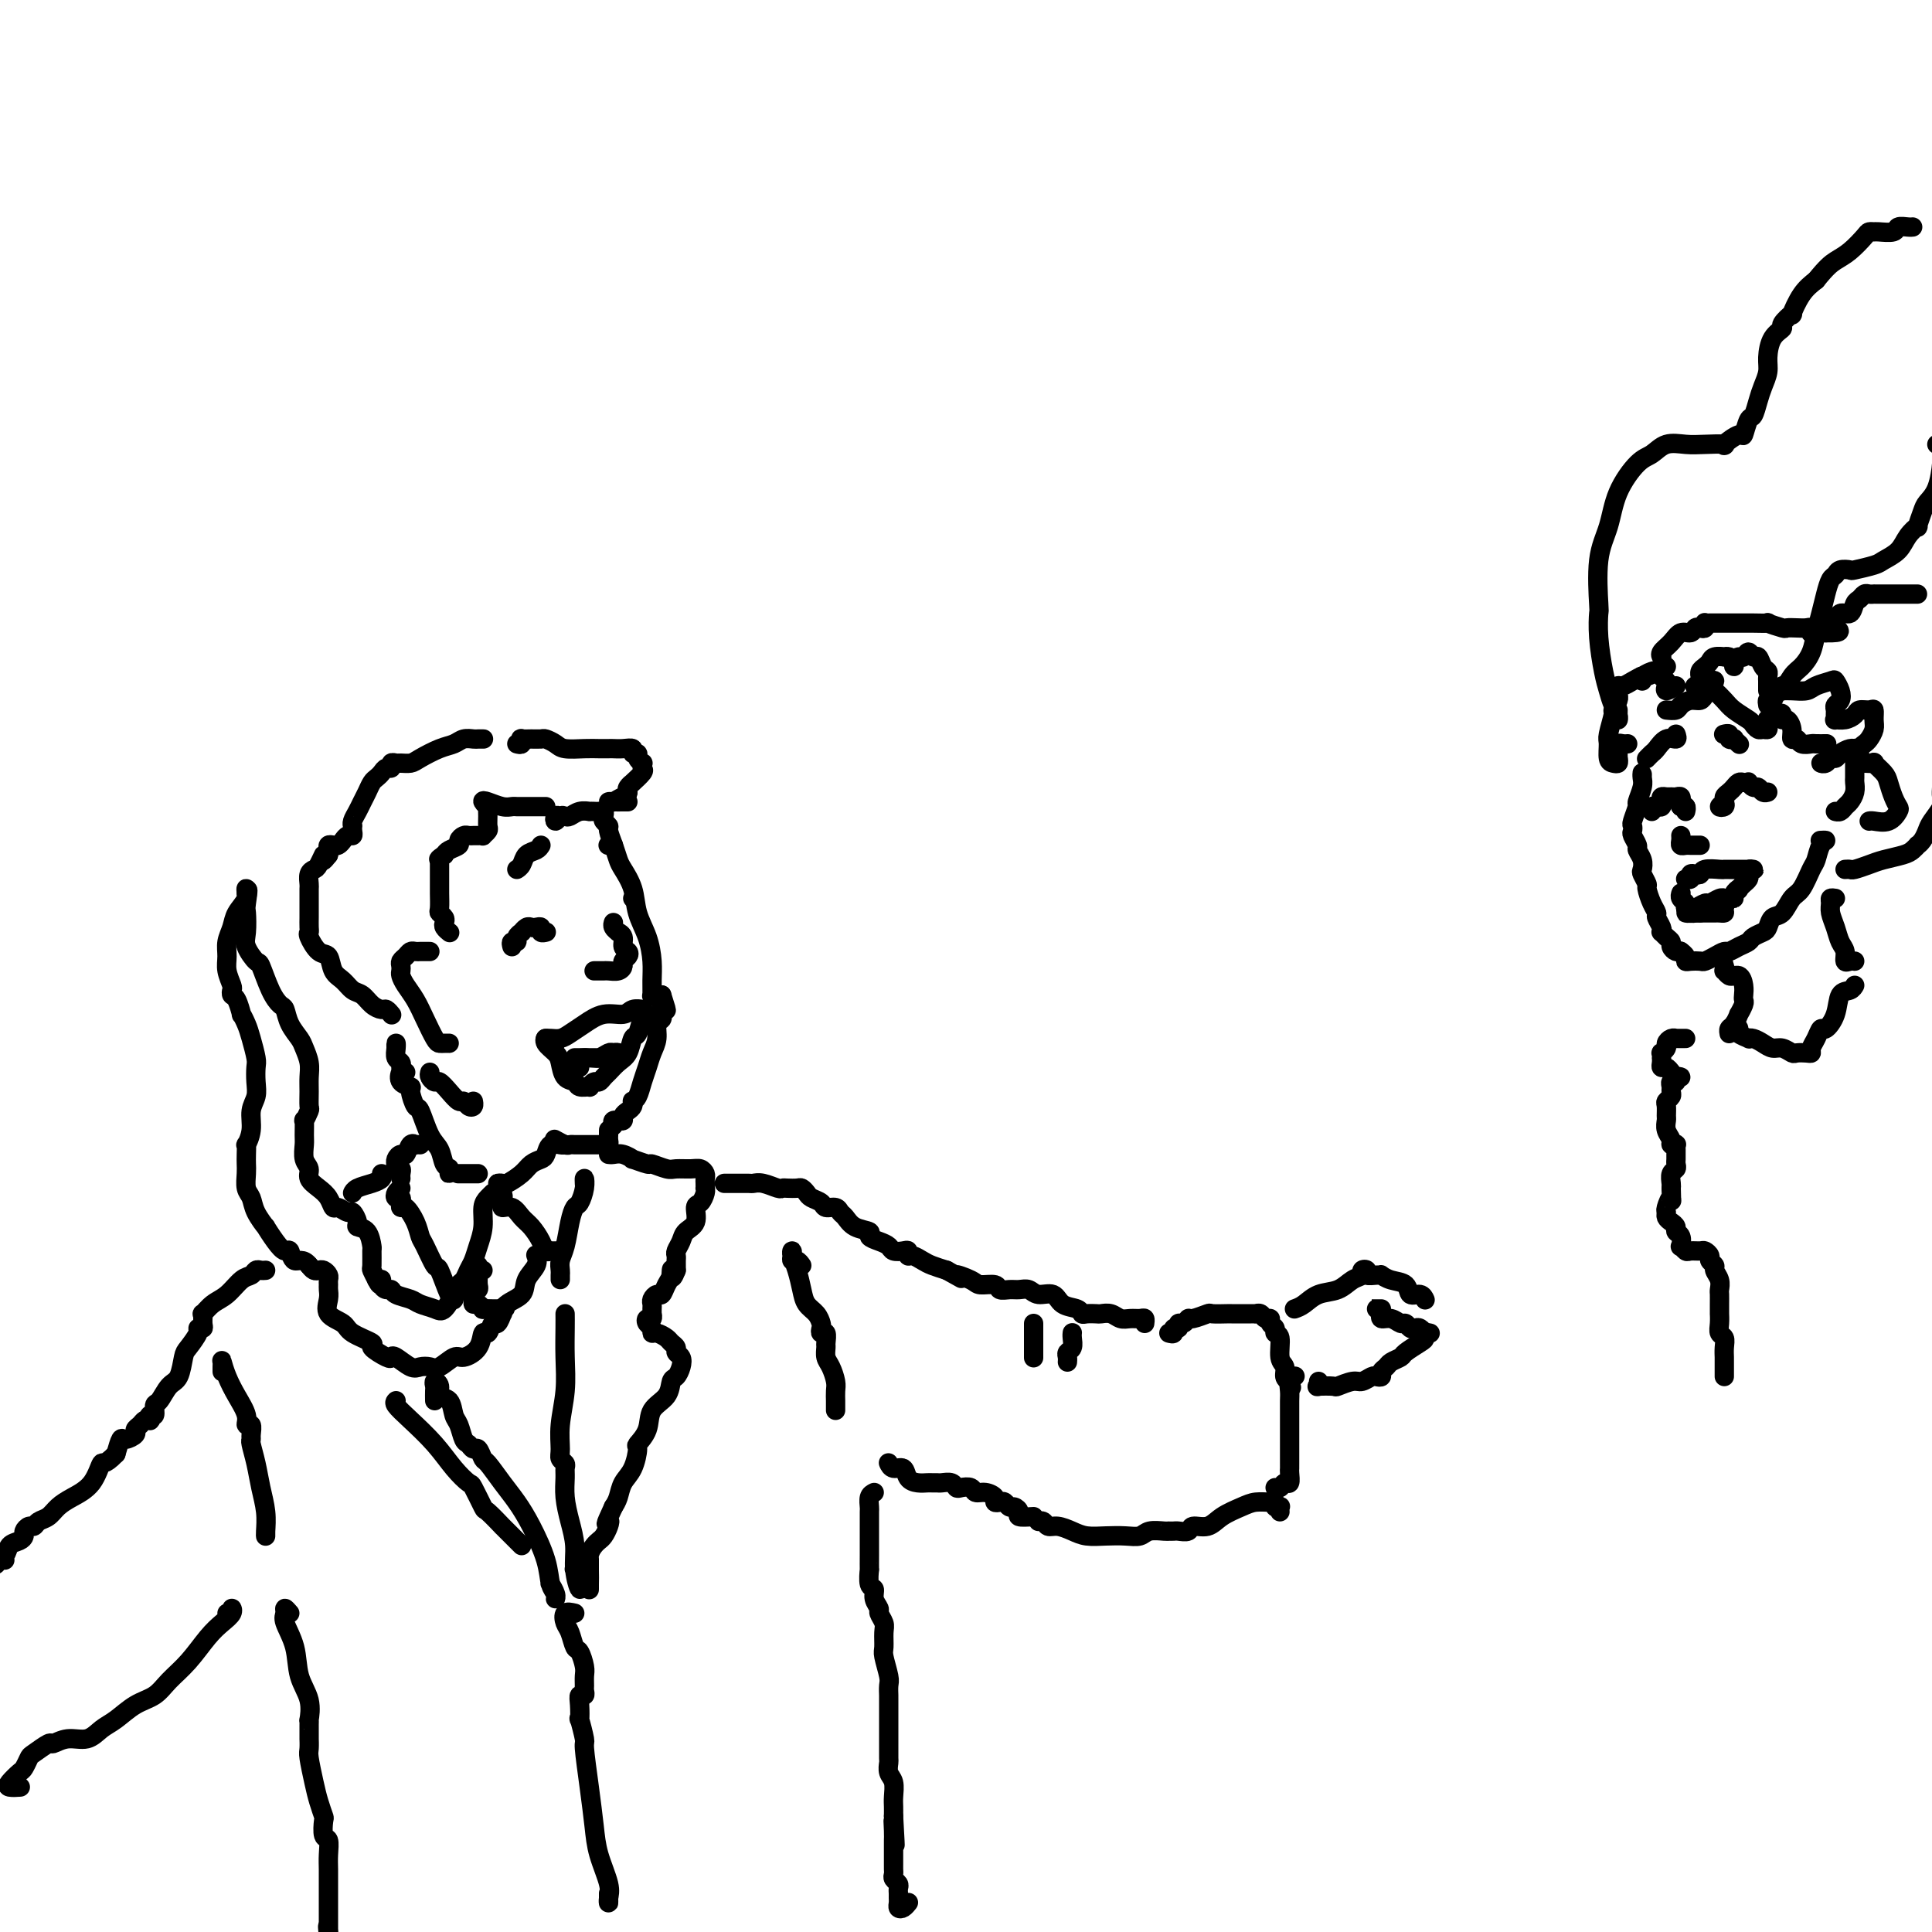 <svg viewBox='0 0 400 400' version='1.1' xmlns='http://www.w3.org/2000/svg' xmlns:xlink='http://www.w3.org/1999/xlink'><g fill='none' stroke='rgb(0,0,0)' stroke-width='4' stroke-linecap='round' stroke-linejoin='round'><path d='M116,169c-0.399,-0.143 -0.798,-0.286 -1,0c-0.202,0.286 -0.206,1.001 0,1c0.206,-0.001 0.623,-0.718 1,-1c0.377,-0.282 0.713,-0.128 1,0c0.287,0.128 0.525,0.230 1,0c0.475,-0.230 1.188,-0.794 2,-1c0.812,-0.206 1.724,-0.056 2,0c0.276,0.056 -0.083,0.018 0,0c0.083,-0.018 0.610,-0.016 1,0c0.390,0.016 0.644,0.046 1,0c0.356,-0.046 0.812,-0.169 1,0c0.188,0.169 0.106,0.628 0,1c-0.106,0.372 -0.235,0.656 0,1c0.235,0.344 0.835,0.748 1,1c0.165,0.252 -0.107,0.352 0,1c0.107,0.648 0.591,1.845 1,3c0.409,1.155 0.743,2.268 1,3c0.257,0.732 0.437,1.084 1,2c0.563,0.916 1.510,2.397 2,4c0.490,1.603 0.524,3.327 1,5c0.476,1.673 1.395,3.296 2,5c0.605,1.704 0.897,3.490 1,5c0.103,1.510 0.017,2.744 0,4c-0.017,1.256 0.034,2.533 0,3c-0.034,0.467 -0.153,0.125 0,0c0.153,-0.125 0.577,-0.034 1,0c0.423,0.034 0.845,0.009 1,0c0.155,-0.009 0.044,-0.003 0,0c-0.044,0.003 -0.022,0.001 0,0'/><path d='M137,206c1.856,5.747 0.497,2.113 0,1c-0.497,-1.113 -0.132,0.294 0,1c0.132,0.706 0.031,0.712 0,1c-0.031,0.288 0.006,0.857 0,1c-0.006,0.143 -0.057,-0.138 0,0c0.057,0.138 0.223,0.697 0,1c-0.223,0.303 -0.833,0.349 -1,1c-0.167,0.651 0.110,1.908 0,3c-0.110,1.092 -0.608,2.020 -1,3c-0.392,0.980 -0.680,2.013 -1,3c-0.320,0.987 -0.674,1.928 -1,3c-0.326,1.072 -0.626,2.276 -1,3c-0.374,0.724 -0.822,0.967 -1,1c-0.178,0.033 -0.085,-0.145 0,0c0.085,0.145 0.162,0.613 0,1c-0.162,0.387 -0.564,0.692 -1,1c-0.436,0.308 -0.905,0.618 -1,1c-0.095,0.382 0.185,0.837 0,1c-0.185,0.163 -0.833,0.033 -1,0c-0.167,-0.033 0.147,0.029 0,0c-0.147,-0.029 -0.756,-0.151 -1,0c-0.244,0.151 -0.122,0.576 0,1'/><path d='M127,233c-1.001,1.106 -1.003,0.871 -1,1c0.003,0.129 0.012,0.623 0,1c-0.012,0.377 -0.044,0.637 0,1c0.044,0.363 0.166,0.829 0,1c-0.166,0.171 -0.618,0.046 -1,0c-0.382,-0.046 -0.694,-0.012 -1,0c-0.306,0.012 -0.607,0.003 -1,0c-0.393,-0.003 -0.879,-0.001 -1,0c-0.121,0.001 0.122,-0.000 0,0c-0.122,0.000 -0.609,0.001 -1,0c-0.391,-0.001 -0.687,-0.004 -1,0c-0.313,0.004 -0.645,0.015 -1,0c-0.355,-0.015 -0.734,-0.056 -1,0c-0.266,0.056 -0.418,0.207 -1,0c-0.582,-0.207 -1.595,-0.774 -2,-1c-0.405,-0.226 -0.203,-0.113 0,0'/><path d='M89,197c-0.333,0.002 -0.666,0.003 -1,0c-0.334,-0.003 -0.668,-0.012 -1,0c-0.332,0.012 -0.664,0.045 -1,0c-0.336,-0.045 -0.678,-0.166 -1,0c-0.322,0.166 -0.623,0.621 -1,1c-0.377,0.379 -0.831,0.681 -1,1c-0.169,0.319 -0.053,0.654 0,1c0.053,0.346 0.044,0.703 0,1c-0.044,0.297 -0.124,0.535 0,1c0.124,0.465 0.453,1.158 1,2c0.547,0.842 1.312,1.833 2,3c0.688,1.167 1.298,2.509 2,4c0.702,1.491 1.495,3.132 2,4c0.505,0.868 0.723,0.965 1,1c0.277,0.035 0.613,0.009 1,0c0.387,-0.009 0.825,-0.003 1,0c0.175,0.003 0.088,0.001 0,0'/><path d='M113,215c0.017,-0.001 0.034,-0.003 0,0c-0.034,0.003 -0.120,0.009 0,0c0.120,-0.009 0.446,-0.035 1,0c0.554,0.035 1.335,0.130 2,0c0.665,-0.130 1.213,-0.483 2,-1c0.787,-0.517 1.812,-1.196 3,-2c1.188,-0.804 2.539,-1.732 4,-2c1.461,-0.268 3.031,0.124 4,0c0.969,-0.124 1.338,-0.764 2,-1c0.662,-0.236 1.618,-0.067 2,0c0.382,0.067 0.191,0.034 0,0'/><path d='M115,216c-0.306,-0.035 -0.611,-0.070 -1,0c-0.389,0.070 -0.861,0.244 -1,0c-0.139,-0.244 0.056,-0.906 0,-1c-0.056,-0.094 -0.362,0.380 0,1c0.362,0.620 1.391,1.385 2,2c0.609,0.615 0.798,1.079 1,2c0.202,0.921 0.417,2.301 1,3c0.583,0.699 1.532,0.719 2,1c0.468,0.281 0.454,0.822 1,1c0.546,0.178 1.652,-0.008 2,0c0.348,0.008 -0.062,0.210 0,0c0.062,-0.210 0.597,-0.833 1,-1c0.403,-0.167 0.675,0.122 1,0c0.325,-0.122 0.703,-0.657 1,-1c0.297,-0.343 0.513,-0.496 1,-1c0.487,-0.504 1.243,-1.361 2,-2c0.757,-0.639 1.513,-1.061 2,-2c0.487,-0.939 0.705,-2.395 1,-3c0.295,-0.605 0.667,-0.358 1,-1c0.333,-0.642 0.628,-2.173 1,-3c0.372,-0.827 0.821,-0.951 1,-1c0.179,-0.049 0.090,-0.025 0,0'/><path d='M120,221c-1.023,0.617 -2.047,1.233 -2,1c0.047,-0.233 1.164,-1.316 2,-2c0.836,-0.684 1.391,-0.967 2,-1c0.609,-0.033 1.271,0.186 2,0c0.729,-0.186 1.525,-0.778 2,-1c0.475,-0.222 0.629,-0.074 1,0c0.371,0.074 0.959,0.072 1,0c0.041,-0.072 -0.463,-0.216 -1,0c-0.537,0.216 -1.106,0.790 -2,1c-0.894,0.210 -2.113,0.056 -3,0c-0.887,-0.056 -1.442,-0.015 -2,0c-0.558,0.015 -1.119,0.004 -1,0c0.119,-0.004 0.917,-0.001 2,0c1.083,0.001 2.452,0.000 3,0c0.548,-0.000 0.274,-0.000 0,0'/><path d='M123,201c0.326,-0.002 0.652,-0.003 1,0c0.348,0.003 0.719,0.012 1,0c0.281,-0.012 0.471,-0.045 1,0c0.529,0.045 1.397,0.166 2,0c0.603,-0.166 0.942,-0.621 1,-1c0.058,-0.379 -0.165,-0.682 0,-1c0.165,-0.318 0.720,-0.649 1,-1c0.280,-0.351 0.286,-0.720 0,-1c-0.286,-0.280 -0.865,-0.470 -1,-1c-0.135,-0.530 0.174,-1.400 0,-2c-0.174,-0.600 -0.831,-0.932 -1,-1c-0.169,-0.068 0.151,0.126 0,0c-0.151,-0.126 -0.771,-0.572 -1,-1c-0.229,-0.428 -0.065,-0.836 0,-1c0.065,-0.164 0.033,-0.082 0,0'/><path d='M106,196c-0.122,-0.444 -0.244,-0.889 0,-1c0.244,-0.111 0.853,0.110 1,0c0.147,-0.110 -0.168,-0.551 0,-1c0.168,-0.449 0.818,-0.905 1,-1c0.182,-0.095 -0.105,0.170 0,0c0.105,-0.170 0.601,-0.774 1,-1c0.399,-0.226 0.699,-0.075 1,0c0.301,0.075 0.602,0.073 1,0c0.398,-0.073 0.891,-0.216 1,0c0.109,0.216 -0.167,0.790 0,1c0.167,0.210 0.776,0.057 1,0c0.224,-0.057 0.064,-0.016 0,0c-0.064,0.016 -0.032,0.008 0,0'/><path d='M131,186c0.000,0.000 0.100,0.100 0.1,0.1'/><path d='M112,175c-0.219,0.362 -0.437,0.724 -1,1c-0.563,0.276 -1.470,0.466 -2,1c-0.530,0.534 -0.681,1.413 -1,2c-0.319,0.587 -0.805,0.882 -1,1c-0.195,0.118 -0.097,0.059 0,0'/><path d='M126,175c0.030,0.000 0.060,0.000 0,0c-0.060,0.000 -0.208,0.000 0,0c0.208,0.000 0.774,0.000 1,0c0.226,0.000 0.113,0.000 0,0'/><path d='M113,167c-0.333,-0.000 -0.667,-0.000 -1,0c-0.333,0.000 -0.667,0.000 -1,0c-0.333,-0.000 -0.666,-0.000 -1,0c-0.334,0.000 -0.669,0.001 -1,0c-0.331,-0.001 -0.659,-0.004 -1,0c-0.341,0.004 -0.695,0.014 -1,0c-0.305,-0.014 -0.561,-0.052 -1,0c-0.439,0.052 -1.060,0.195 -2,0c-0.940,-0.195 -2.199,-0.726 -3,-1c-0.801,-0.274 -1.143,-0.291 -1,0c0.143,0.291 0.771,0.890 1,1c0.229,0.110 0.057,-0.268 0,0c-0.057,0.268 -0.000,1.182 0,2c0.000,0.818 -0.055,1.540 0,2c0.055,0.460 0.222,0.659 0,1c-0.222,0.341 -0.833,0.824 -1,1c-0.167,0.176 0.110,0.046 0,0c-0.110,-0.046 -0.608,-0.009 -1,0c-0.392,0.009 -0.678,-0.009 -1,0c-0.322,0.009 -0.682,0.044 -1,0c-0.318,-0.044 -0.596,-0.166 -1,0c-0.404,0.166 -0.933,0.622 -1,1c-0.067,0.378 0.328,0.679 0,1c-0.328,0.321 -1.379,0.663 -2,1c-0.621,0.337 -0.810,0.668 -1,1'/><path d='M92,177c-1.619,0.997 -1.166,0.988 -1,1c0.166,0.012 0.044,0.044 0,0c-0.044,-0.044 -0.012,-0.163 0,0c0.012,0.163 0.003,0.609 0,1c-0.003,0.391 -0.001,0.728 0,1c0.001,0.272 -0.001,0.478 0,1c0.001,0.522 0.004,1.358 0,2c-0.004,0.642 -0.015,1.089 0,2c0.015,0.911 0.056,2.285 0,3c-0.056,0.715 -0.207,0.770 0,1c0.207,0.230 0.774,0.636 1,1c0.226,0.364 0.112,0.685 0,1c-0.112,0.315 -0.223,0.623 0,1c0.223,0.377 0.778,0.822 1,1c0.222,0.178 0.111,0.089 0,0'/><path d='M107,154c0.410,0.113 0.821,0.227 1,0c0.179,-0.227 0.127,-0.794 0,-1c-0.127,-0.206 -0.329,-0.053 0,0c0.329,0.053 1.188,0.004 2,0c0.812,-0.004 1.575,0.037 2,0c0.425,-0.037 0.512,-0.154 1,0c0.488,0.154 1.377,0.577 2,1c0.623,0.423 0.978,0.845 2,1c1.022,0.155 2.710,0.042 4,0c1.290,-0.042 2.182,-0.012 3,0c0.818,0.012 1.563,0.007 2,0c0.437,-0.007 0.566,-0.017 1,0c0.434,0.017 1.173,0.060 2,0c0.827,-0.060 1.742,-0.222 2,0c0.258,0.222 -0.141,0.829 0,1c0.141,0.171 0.822,-0.095 1,0c0.178,0.095 -0.146,0.549 0,1c0.146,0.451 0.763,0.899 1,1c0.237,0.101 0.093,-0.146 0,0c-0.093,0.146 -0.134,0.683 0,1c0.134,0.317 0.442,0.414 0,1c-0.442,0.586 -1.634,1.662 -2,2c-0.366,0.338 0.094,-0.063 0,0c-0.094,0.063 -0.741,0.589 -1,1c-0.259,0.411 -0.129,0.705 0,1'/><path d='M130,164c-0.278,1.558 -0.474,0.953 -1,1c-0.526,0.047 -1.381,0.745 -2,1c-0.619,0.255 -1.003,0.068 -1,0c0.003,-0.068 0.393,-0.018 1,0c0.607,0.018 1.433,0.005 2,0c0.567,-0.005 0.876,-0.001 1,0c0.124,0.001 0.062,0.001 0,0'/><path d='M100,153c0.096,0.002 0.192,0.004 0,0c-0.192,-0.004 -0.672,-0.013 -1,0c-0.328,0.013 -0.504,0.049 -1,0c-0.496,-0.049 -1.312,-0.181 -2,0c-0.688,0.181 -1.249,0.675 -2,1c-0.751,0.325 -1.692,0.480 -3,1c-1.308,0.520 -2.981,1.406 -4,2c-1.019,0.594 -1.382,0.895 -2,1c-0.618,0.105 -1.489,0.013 -2,0c-0.511,-0.013 -0.662,0.052 -1,0c-0.338,-0.052 -0.864,-0.221 -1,0c-0.136,0.221 0.118,0.832 0,1c-0.118,0.168 -0.609,-0.107 -1,0c-0.391,0.107 -0.682,0.595 -1,1c-0.318,0.405 -0.662,0.727 -1,1c-0.338,0.273 -0.669,0.496 -1,1c-0.331,0.504 -0.663,1.288 -1,2c-0.337,0.712 -0.679,1.353 -1,2c-0.321,0.647 -0.622,1.300 -1,2c-0.378,0.700 -0.832,1.445 -1,2c-0.168,0.555 -0.048,0.918 0,1c0.048,0.082 0.024,-0.119 0,0c-0.024,0.119 -0.048,0.557 0,1c0.048,0.443 0.168,0.889 0,1c-0.168,0.111 -0.623,-0.115 -1,0c-0.377,0.115 -0.675,0.570 -1,1c-0.325,0.430 -0.675,0.836 -1,1c-0.325,0.164 -0.623,0.085 -1,0c-0.377,-0.085 -0.832,-0.177 -1,0c-0.168,0.177 -0.048,0.622 0,1c0.048,0.378 0.024,0.689 0,1'/><path d='M68,177c-2.034,2.677 -1.119,0.370 -1,0c0.119,-0.370 -0.556,1.195 -1,2c-0.444,0.805 -0.655,0.848 -1,1c-0.345,0.152 -0.825,0.411 -1,1c-0.175,0.589 -0.047,1.506 0,2c0.047,0.494 0.013,0.565 0,1c-0.013,0.435 -0.003,1.233 0,2c0.003,0.767 0.001,1.501 0,2c-0.001,0.499 -0.002,0.761 0,1c0.002,0.239 0.006,0.453 0,1c-0.006,0.547 -0.023,1.426 0,2c0.023,0.574 0.085,0.843 0,1c-0.085,0.157 -0.318,0.202 0,1c0.318,0.798 1.187,2.350 2,3c0.813,0.650 1.569,0.397 2,1c0.431,0.603 0.538,2.063 1,3c0.462,0.937 1.279,1.351 2,2c0.721,0.649 1.345,1.532 2,2c0.655,0.468 1.342,0.521 2,1c0.658,0.479 1.287,1.382 2,2c0.713,0.618 1.511,0.949 2,1c0.489,0.051 0.670,-0.179 1,0c0.330,0.179 0.809,0.765 1,1c0.191,0.235 0.096,0.117 0,0'/><path d='M89,222c-0.095,0.298 -0.191,0.595 0,1c0.191,0.405 0.667,0.917 1,1c0.333,0.083 0.523,-0.261 1,0c0.477,0.261 1.242,1.129 2,2c0.758,0.871 1.510,1.746 2,2c0.490,0.254 0.720,-0.114 1,0c0.280,0.114 0.611,0.711 1,1c0.389,0.289 0.835,0.270 1,0c0.165,-0.270 0.047,-0.791 0,-1c-0.047,-0.209 -0.024,-0.104 0,0'/><path d='M84,222c-0.360,-0.198 -0.720,-0.395 -1,0c-0.280,0.395 -0.479,1.384 0,2c0.479,0.616 1.637,0.861 2,1c0.363,0.139 -0.068,0.171 0,1c0.068,0.829 0.634,2.453 1,3c0.366,0.547 0.533,0.016 1,1c0.467,0.984 1.235,3.484 2,5c0.765,1.516 1.525,2.049 2,3c0.475,0.951 0.663,2.321 1,3c0.337,0.679 0.822,0.666 1,1c0.178,0.334 0.048,1.013 0,1c-0.048,-0.013 -0.014,-0.718 0,-1c0.014,-0.282 0.007,-0.141 0,0'/><path d='M82,217c-0.008,-0.481 -0.016,-0.962 0,-1c0.016,-0.038 0.057,0.368 0,1c-0.057,0.632 -0.211,1.489 0,2c0.211,0.511 0.788,0.676 1,1c0.212,0.324 0.061,0.807 0,1c-0.061,0.193 -0.030,0.097 0,0'/><path d='M87,237c-0.446,-0.017 -0.893,-0.033 -1,0c-0.107,0.033 0.125,0.117 0,0c-0.125,-0.117 -0.608,-0.434 -1,0c-0.392,0.434 -0.693,1.618 -1,2c-0.307,0.382 -0.619,-0.037 -1,0c-0.381,0.037 -0.830,0.531 -1,1c-0.170,0.469 -0.060,0.913 0,1c0.060,0.087 0.069,-0.183 0,0c-0.069,0.183 -0.214,0.820 0,1c0.214,0.180 0.789,-0.096 1,0c0.211,0.096 0.057,0.564 0,1c-0.057,0.436 -0.016,0.839 0,1c0.016,0.161 0.008,0.081 0,0'/><path d='M83,246c-0.393,0.304 -0.785,0.608 -1,1c-0.215,0.392 -0.252,0.873 0,1c0.252,0.127 0.792,-0.101 1,0c0.208,0.101 0.083,0.531 0,1c-0.083,0.469 -0.126,0.977 0,1c0.126,0.023 0.419,-0.437 1,0c0.581,0.437 1.450,1.773 2,3c0.550,1.227 0.781,2.346 1,3c0.219,0.654 0.427,0.842 1,2c0.573,1.158 1.513,3.287 2,4c0.487,0.713 0.523,0.009 1,1c0.477,0.991 1.396,3.678 2,5c0.604,1.322 0.893,1.279 1,1c0.107,-0.279 0.030,-0.794 0,-1c-0.030,-0.206 -0.015,-0.103 0,0'/><path d='M95,266c0.024,0.519 0.048,1.037 0,1c-0.048,-0.037 -0.168,-0.631 0,-1c0.168,-0.369 0.623,-0.513 1,-1c0.377,-0.487 0.675,-1.317 1,-2c0.325,-0.683 0.678,-1.219 1,-2c0.322,-0.781 0.612,-1.807 1,-3c0.388,-1.193 0.875,-2.555 1,-4c0.125,-1.445 -0.111,-2.975 0,-4c0.111,-1.025 0.568,-1.545 1,-2c0.432,-0.455 0.838,-0.844 1,-1c0.162,-0.156 0.081,-0.078 0,0'/><path d='M96,243c-0.437,0.000 -0.875,0.000 -1,0c-0.125,0.000 0.061,-0.000 0,0c-0.061,0.000 -0.370,0.000 0,0c0.370,0.000 1.419,0.000 2,0c0.581,0.000 0.695,0.000 1,0c0.305,-0.000 0.801,0.000 1,0c0.199,0.000 0.099,0.000 0,0'/><path d='M104,247c0.147,0.444 0.294,0.888 0,1c-0.294,0.112 -1.029,-0.107 -1,0c0.029,0.107 0.823,0.542 1,1c0.177,0.458 -0.261,0.941 0,1c0.261,0.059 1.221,-0.306 2,0c0.779,0.306 1.376,1.283 2,2c0.624,0.717 1.277,1.173 2,2c0.723,0.827 1.518,2.025 2,3c0.482,0.975 0.651,1.725 1,2c0.349,0.275 0.877,0.074 1,0c0.123,-0.074 -0.159,-0.020 0,0c0.159,0.020 0.760,0.006 1,0c0.240,-0.006 0.120,-0.003 0,0'/><path d='M104,245c-0.527,0.012 -1.053,0.025 -1,0c0.053,-0.025 0.686,-0.087 1,0c0.314,0.087 0.308,0.323 1,0c0.692,-0.323 2.082,-1.204 3,-2c0.918,-0.796 1.363,-1.506 2,-2c0.637,-0.494 1.467,-0.773 2,-1c0.533,-0.227 0.770,-0.400 1,-1c0.230,-0.600 0.453,-1.625 1,-2c0.547,-0.375 1.416,-0.101 2,0c0.584,0.101 0.881,0.029 1,0c0.119,-0.029 0.059,-0.014 0,0'/><path d='M116,264c0.002,0.518 0.003,1.035 0,1c-0.003,-0.035 -0.012,-0.624 0,-1c0.012,-0.376 0.045,-0.539 0,-1c-0.045,-0.461 -0.167,-1.221 0,-2c0.167,-0.779 0.623,-1.577 1,-3c0.377,-1.423 0.675,-3.472 1,-5c0.325,-1.528 0.675,-2.535 1,-3c0.325,-0.465 0.623,-0.387 1,-1c0.377,-0.613 0.833,-1.917 1,-3c0.167,-1.083 0.045,-1.945 0,-2c-0.045,-0.055 -0.013,0.699 0,1c0.013,0.301 0.006,0.151 0,0'/><path d='M100,263c-0.423,0.145 -0.845,0.289 -1,0c-0.155,-0.289 -0.042,-1.013 0,-1c0.042,0.013 0.012,0.763 0,1c-0.012,0.237 -0.007,-0.039 0,0c0.007,0.039 0.016,0.391 0,1c-0.016,0.609 -0.058,1.474 0,2c0.058,0.526 0.214,0.714 0,1c-0.214,0.286 -0.799,0.669 -1,1c-0.201,0.331 -0.017,0.611 0,1c0.017,0.389 -0.133,0.889 0,1c0.133,0.111 0.549,-0.166 1,0c0.451,0.166 0.935,0.777 1,1c0.065,0.223 -0.290,0.060 0,0c0.290,-0.060 1.226,-0.017 2,0c0.774,0.017 1.387,0.009 2,0'/><path d='M104,271c0.980,0.166 0.431,-0.418 1,-1c0.569,-0.582 2.258,-1.161 3,-2c0.742,-0.839 0.539,-1.936 1,-3c0.461,-1.064 1.586,-2.094 2,-3c0.414,-0.906 0.118,-1.687 0,-2c-0.118,-0.313 -0.059,-0.156 0,0'/><path d='M105,270c-0.416,0.292 -0.833,0.584 -1,1c-0.167,0.416 -0.086,0.957 0,1c0.086,0.043 0.177,-0.411 0,0c-0.177,0.411 -0.623,1.689 -1,2c-0.377,0.311 -0.685,-0.343 -1,0c-0.315,0.343 -0.635,1.684 -1,2c-0.365,0.316 -0.773,-0.391 -1,0c-0.227,0.391 -0.273,1.881 -1,3c-0.727,1.119 -2.134,1.869 -3,2c-0.866,0.131 -1.189,-0.355 -2,0c-0.811,0.355 -2.108,1.552 -3,2c-0.892,0.448 -1.377,0.148 -2,0c-0.623,-0.148 -1.383,-0.143 -2,0c-0.617,0.143 -1.092,0.424 -2,0c-0.908,-0.424 -2.250,-1.552 -3,-2c-0.750,-0.448 -0.908,-0.217 -1,0c-0.092,0.217 -0.116,0.420 -1,0c-0.884,-0.420 -2.626,-1.462 -3,-2c-0.374,-0.538 0.622,-0.570 0,-1c-0.622,-0.430 -2.860,-1.257 -4,-2c-1.140,-0.743 -1.181,-1.403 -2,-2c-0.819,-0.597 -2.416,-1.130 -3,-2c-0.584,-0.870 -0.156,-2.078 0,-3c0.156,-0.922 0.039,-1.557 0,-2c-0.039,-0.443 0.001,-0.693 0,-1c-0.001,-0.307 -0.042,-0.670 0,-1c0.042,-0.330 0.166,-0.627 0,-1c-0.166,-0.373 -0.622,-0.822 -1,-1c-0.378,-0.178 -0.679,-0.086 -1,0c-0.321,0.086 -0.663,0.168 -1,0c-0.337,-0.168 -0.668,-0.584 -1,-1'/><path d='M64,262c-1.248,-1.647 -2.367,-0.765 -3,-1c-0.633,-0.235 -0.781,-1.588 -1,-2c-0.219,-0.412 -0.510,0.115 -1,0c-0.490,-0.115 -1.178,-0.874 -2,-2c-0.822,-1.126 -1.779,-2.618 -2,-3c-0.221,-0.382 0.295,0.347 0,0c-0.295,-0.347 -1.399,-1.770 -2,-3c-0.601,-1.230 -0.697,-2.268 -1,-3c-0.303,-0.732 -0.813,-1.157 -1,-2c-0.187,-0.843 -0.051,-2.105 0,-3c0.051,-0.895 0.018,-1.425 0,-2c-0.018,-0.575 -0.020,-1.196 0,-2c0.020,-0.804 0.062,-1.790 0,-2c-0.062,-0.210 -0.227,0.356 0,0c0.227,-0.356 0.845,-1.632 1,-3c0.155,-1.368 -0.154,-2.826 0,-4c0.154,-1.174 0.770,-2.064 1,-3c0.230,-0.936 0.073,-1.916 0,-3c-0.073,-1.084 -0.062,-2.271 0,-3c0.062,-0.729 0.175,-1.002 0,-2c-0.175,-0.998 -0.638,-2.723 -1,-4c-0.362,-1.277 -0.622,-2.107 -1,-3c-0.378,-0.893 -0.872,-1.850 -1,-2c-0.128,-0.150 0.110,0.509 0,0c-0.110,-0.509 -0.569,-2.184 -1,-3c-0.431,-0.816 -0.833,-0.774 -1,-1c-0.167,-0.226 -0.098,-0.721 0,-1c0.098,-0.279 0.226,-0.343 0,-1c-0.226,-0.657 -0.805,-1.908 -1,-3c-0.195,-1.092 -0.006,-2.025 0,-3c0.006,-0.975 -0.170,-1.993 0,-3c0.170,-1.007 0.686,-2.005 1,-3c0.314,-0.995 0.424,-1.988 1,-3c0.576,-1.012 1.617,-2.042 2,-3c0.383,-0.958 0.110,-1.845 0,-2c-0.110,-0.155 -0.055,0.423 0,1'/><path d='M51,185c0.621,-2.088 0.173,0.692 0,2c-0.173,1.308 -0.072,1.145 0,2c0.072,0.855 0.116,2.728 0,4c-0.116,1.272 -0.392,1.941 0,3c0.392,1.059 1.453,2.506 2,3c0.547,0.494 0.579,0.036 1,1c0.421,0.964 1.230,3.350 2,5c0.770,1.650 1.501,2.563 2,3c0.499,0.437 0.764,0.399 1,1c0.236,0.601 0.441,1.841 1,3c0.559,1.159 1.470,2.238 2,3c0.530,0.762 0.678,1.206 1,2c0.322,0.794 0.819,1.937 1,3c0.181,1.063 0.045,2.044 0,3c-0.045,0.956 0.002,1.885 0,3c-0.002,1.115 -0.053,2.414 0,3c0.053,0.586 0.211,0.460 0,1c-0.211,0.540 -0.790,1.748 -1,2c-0.210,0.252 -0.052,-0.452 0,0c0.052,0.452 -0.002,2.060 0,3c0.002,0.940 0.059,1.210 0,2c-0.059,0.790 -0.233,2.098 0,3c0.233,0.902 0.875,1.398 1,2c0.125,0.602 -0.266,1.309 0,2c0.266,0.691 1.188,1.366 2,2c0.812,0.634 1.512,1.226 2,2c0.488,0.774 0.762,1.731 1,2c0.238,0.269 0.440,-0.149 1,0c0.560,0.149 1.477,0.864 2,1c0.523,0.136 0.652,-0.306 1,0c0.348,0.306 0.916,1.361 1,2c0.084,0.639 -0.317,0.861 0,1c0.317,0.139 1.352,0.193 2,1c0.648,0.807 0.908,2.365 1,3c0.092,0.635 0.014,0.345 0,1c-0.014,0.655 0.035,2.253 0,3c-0.035,0.747 -0.153,0.642 0,1c0.153,0.358 0.576,1.179 1,2'/><path d='M78,265c1.012,2.122 1.043,0.428 1,0c-0.043,-0.428 -0.159,0.410 0,1c0.159,0.590 0.594,0.932 1,1c0.406,0.068 0.784,-0.136 1,0c0.216,0.136 0.270,0.614 1,1c0.730,0.386 2.136,0.681 3,1c0.864,0.319 1.184,0.663 2,1c0.816,0.337 2.126,0.668 3,1c0.874,0.332 1.312,0.666 2,0c0.688,-0.666 1.625,-2.333 2,-3c0.375,-0.667 0.187,-0.333 0,0'/><path d='M79,243c0.144,0.332 0.287,0.663 0,1c-0.287,0.337 -1.005,0.678 -2,1c-0.995,0.322 -2.268,0.625 -3,1c-0.732,0.375 -0.923,0.821 -1,1c-0.077,0.179 -0.038,0.089 0,0'/><path d='M126,239c0.263,0.033 0.526,0.065 1,0c0.474,-0.065 1.158,-0.229 2,0c0.842,0.229 1.843,0.850 2,1c0.157,0.150 -0.531,-0.170 0,0c0.531,0.170 2.281,0.830 3,1c0.719,0.170 0.406,-0.151 1,0c0.594,0.151 2.096,0.776 3,1c0.904,0.224 1.209,0.049 2,0c0.791,-0.049 2.068,0.028 3,0c0.932,-0.028 1.518,-0.161 2,0c0.482,0.161 0.861,0.617 1,1c0.139,0.383 0.038,0.693 0,1c-0.038,0.307 -0.013,0.611 0,1c0.013,0.389 0.013,0.862 0,1c-0.013,0.138 -0.040,-0.058 0,0c0.040,0.058 0.148,0.372 0,1c-0.148,0.628 -0.550,1.572 -1,2c-0.450,0.428 -0.947,0.342 -1,1c-0.053,0.658 0.340,2.060 0,3c-0.340,0.940 -1.412,1.418 -2,2c-0.588,0.582 -0.694,1.269 -1,2c-0.306,0.731 -0.814,1.505 -1,2c-0.186,0.495 -0.050,0.710 0,1c0.050,0.290 0.013,0.655 0,1c-0.013,0.345 -0.004,0.670 0,1c0.004,0.330 0.002,0.665 0,1'/><path d='M140,263c-1.167,3.057 -1.086,0.699 -1,0c0.086,-0.699 0.177,0.260 0,1c-0.177,0.740 -0.622,1.259 -1,2c-0.378,0.741 -0.690,1.704 -1,2c-0.310,0.296 -0.619,-0.074 -1,0c-0.381,0.074 -0.834,0.593 -1,1c-0.166,0.407 -0.043,0.701 0,1c0.043,0.299 0.008,0.601 0,1c-0.008,0.399 0.011,0.895 0,1c-0.011,0.105 -0.052,-0.179 0,0c0.052,0.179 0.195,0.823 0,1c-0.195,0.177 -0.730,-0.111 -1,0c-0.270,0.111 -0.276,0.621 0,1c0.276,0.379 0.833,0.626 1,1c0.167,0.374 -0.056,0.874 0,1c0.056,0.126 0.392,-0.121 1,0c0.608,0.121 1.487,0.609 2,1c0.513,0.391 0.660,0.685 1,1c0.340,0.315 0.873,0.652 1,1c0.127,0.348 -0.152,0.707 0,1c0.152,0.293 0.733,0.518 1,1c0.267,0.482 0.218,1.219 0,2c-0.218,0.781 -0.606,1.605 -1,2c-0.394,0.395 -0.793,0.362 -1,1c-0.207,0.638 -0.223,1.947 -1,3c-0.777,1.053 -2.315,1.850 -3,3c-0.685,1.150 -0.516,2.653 -1,4c-0.484,1.347 -1.621,2.539 -2,3c-0.379,0.461 0.001,0.193 0,1c-0.001,0.807 -0.382,2.691 -1,4c-0.618,1.309 -1.474,2.045 -2,3c-0.526,0.955 -0.722,2.130 -1,3c-0.278,0.870 -0.639,1.435 -1,2'/><path d='M127,312c-2.250,4.825 -1.376,3.386 -1,3c0.376,-0.386 0.255,0.280 0,1c-0.255,0.720 -0.643,1.494 -1,2c-0.357,0.506 -0.684,0.744 -1,1c-0.316,0.256 -0.621,0.530 -1,1c-0.379,0.470 -0.834,1.137 -1,2c-0.166,0.863 -0.045,1.923 0,3c0.045,1.077 0.012,2.173 0,3c-0.012,0.827 -0.003,1.387 0,1c0.003,-0.387 0.001,-1.719 0,-3c-0.001,-1.281 -0.000,-2.509 0,-3c0.000,-0.491 0.000,-0.246 0,0'/><path d='M117,272c0.008,0.754 0.017,1.508 0,3c-0.017,1.492 -0.058,3.723 0,6c0.058,2.277 0.215,4.599 0,7c-0.215,2.401 -0.804,4.881 -1,7c-0.196,2.119 0.000,3.879 0,5c-0.000,1.121 -0.197,1.604 0,2c0.197,0.396 0.788,0.706 1,1c0.212,0.294 0.047,0.573 0,1c-0.047,0.427 0.025,1.001 0,2c-0.025,0.999 -0.147,2.424 0,4c0.147,1.576 0.562,3.303 1,5c0.438,1.697 0.898,3.365 1,5c0.102,1.635 -0.155,3.236 0,5c0.155,1.764 0.722,3.689 1,4c0.278,0.311 0.267,-0.993 0,-2c-0.267,-1.007 -0.791,-1.716 -1,-2c-0.209,-0.284 -0.105,-0.142 0,0'/><path d='M90,290c-0.009,-0.766 -0.018,-1.533 0,-2c0.018,-0.467 0.064,-0.636 0,-1c-0.064,-0.364 -0.239,-0.925 0,-1c0.239,-0.075 0.890,0.335 1,1c0.110,0.665 -0.321,1.586 0,2c0.321,0.414 1.396,0.320 2,1c0.604,0.680 0.739,2.134 1,3c0.261,0.866 0.647,1.144 1,2c0.353,0.856 0.672,2.289 1,3c0.328,0.711 0.664,0.699 1,1c0.336,0.301 0.673,0.916 1,1c0.327,0.084 0.643,-0.362 1,0c0.357,0.362 0.756,1.532 1,2c0.244,0.468 0.335,0.235 1,1c0.665,0.765 1.904,2.530 3,4c1.096,1.470 2.049,2.645 3,4c0.951,1.355 1.901,2.889 3,5c1.099,2.111 2.348,4.798 3,7c0.652,2.202 0.707,3.917 1,5c0.293,1.083 0.824,1.533 1,2c0.176,0.467 -0.004,0.950 0,1c0.004,0.050 0.194,-0.333 0,-1c-0.194,-0.667 -0.770,-1.619 -1,-2c-0.230,-0.381 -0.115,-0.190 0,0'/><path d='M82,290c-0.214,0.201 -0.429,0.401 0,1c0.429,0.599 1.500,1.596 3,3c1.500,1.404 3.429,3.214 5,5c1.571,1.786 2.786,3.547 4,5c1.214,1.453 2.428,2.598 3,3c0.572,0.402 0.500,0.063 1,1c0.500,0.937 1.570,3.151 2,4c0.430,0.849 0.220,0.333 1,1c0.780,0.667 2.549,2.519 3,3c0.451,0.481 -0.415,-0.407 0,0c0.415,0.407 2.111,2.109 3,3c0.889,0.891 0.970,0.971 1,1c0.030,0.029 0.008,0.008 0,0c-0.008,-0.008 -0.002,-0.002 0,0c0.002,0.002 0.001,0.001 0,0c-0.001,-0.001 -0.000,-0.000 0,0'/><path d='M55,263c-0.329,0.028 -0.657,0.056 -1,0c-0.343,-0.056 -0.700,-0.195 -1,0c-0.300,0.195 -0.543,0.726 -1,1c-0.457,0.274 -1.127,0.292 -2,1c-0.873,0.708 -1.947,2.105 -3,3c-1.053,0.895 -2.085,1.287 -3,2c-0.915,0.713 -1.714,1.746 -2,2c-0.286,0.254 -0.061,-0.271 0,0c0.061,0.271 -0.043,1.337 0,2c0.043,0.663 0.233,0.924 0,1c-0.233,0.076 -0.888,-0.032 -1,0c-0.112,0.032 0.318,0.206 0,1c-0.318,0.794 -1.384,2.210 -2,3c-0.616,0.790 -0.782,0.956 -1,2c-0.218,1.044 -0.488,2.967 -1,4c-0.512,1.033 -1.265,1.176 -2,2c-0.735,0.824 -1.451,2.330 -2,3c-0.549,0.670 -0.931,0.505 -1,1c-0.069,0.495 0.175,1.648 0,2c-0.175,0.352 -0.767,-0.099 -1,0c-0.233,0.099 -0.105,0.748 0,1c0.105,0.252 0.188,0.109 0,0c-0.188,-0.109 -0.645,-0.182 -1,0c-0.355,0.182 -0.606,0.621 -1,1c-0.394,0.379 -0.932,0.698 -1,1c-0.068,0.302 0.332,0.586 0,1c-0.332,0.414 -1.397,0.958 -2,1c-0.603,0.042 -0.744,-0.416 -1,0c-0.256,0.416 -0.628,1.708 -1,3'/><path d='M24,301c-2.623,2.728 -2.680,1.547 -3,2c-0.320,0.453 -0.901,2.541 -2,4c-1.099,1.459 -2.714,2.290 -4,3c-1.286,0.710 -2.242,1.300 -3,2c-0.758,0.700 -1.317,1.511 -2,2c-0.683,0.489 -1.489,0.656 -2,1c-0.511,0.344 -0.727,0.866 -1,1c-0.273,0.134 -0.602,-0.120 -1,0c-0.398,0.120 -0.865,0.613 -1,1c-0.135,0.387 0.062,0.666 0,1c-0.062,0.334 -0.381,0.721 -1,1c-0.619,0.279 -1.536,0.449 -2,1c-0.464,0.551 -0.474,1.482 -1,2c-0.526,0.518 -1.566,0.622 -2,1c-0.434,0.378 -0.261,1.029 0,1c0.261,-0.029 0.609,-0.739 1,-1c0.391,-0.261 0.826,-0.075 1,0c0.174,0.075 0.087,0.037 0,0'/><path d='M46,284c-0.005,-0.327 -0.010,-0.654 0,-1c0.010,-0.346 0.035,-0.710 0,-1c-0.035,-0.290 -0.130,-0.504 0,0c0.130,0.504 0.483,1.727 1,3c0.517,1.273 1.196,2.596 2,4c0.804,1.404 1.732,2.887 2,4c0.268,1.113 -0.125,1.854 0,2c0.125,0.146 0.769,-0.304 1,0c0.231,0.304 0.051,1.360 0,2c-0.051,0.640 0.029,0.862 0,1c-0.029,0.138 -0.165,0.191 0,1c0.165,0.809 0.633,2.376 1,4c0.367,1.624 0.634,3.307 1,5c0.366,1.693 0.830,3.396 1,5c0.170,1.604 0.046,3.110 0,4c-0.046,0.890 -0.012,1.163 0,1c0.012,-0.163 0.004,-0.761 0,-1c-0.004,-0.239 -0.002,-0.120 0,0'/><path d='M60,334c-0.438,-0.505 -0.876,-1.010 -1,-1c-0.124,0.010 0.065,0.536 0,1c-0.065,0.464 -0.385,0.868 0,2c0.385,1.132 1.476,2.992 2,5c0.524,2.008 0.480,4.163 1,6c0.520,1.837 1.603,3.355 2,5c0.397,1.645 0.106,3.415 0,4c-0.106,0.585 -0.029,-0.017 0,0c0.029,0.017 0.008,0.652 0,1c-0.008,0.348 -0.003,0.408 0,1c0.003,0.592 0.004,1.715 0,2c-0.004,0.285 -0.012,-0.269 0,0c0.012,0.269 0.045,1.361 0,2c-0.045,0.639 -0.170,0.823 0,2c0.170,1.177 0.633,3.346 1,5c0.367,1.654 0.638,2.795 1,4c0.362,1.205 0.815,2.476 1,3c0.185,0.524 0.102,0.303 0,1c-0.102,0.697 -0.224,2.312 0,3c0.224,0.688 0.792,0.449 1,1c0.208,0.551 0.056,1.891 0,3c-0.056,1.109 -0.015,1.985 0,3c0.015,1.015 0.004,2.169 0,3c-0.004,0.831 -0.001,1.340 0,2c0.001,0.660 0.000,1.472 0,2c-0.000,0.528 -0.000,0.771 0,1c0.000,0.229 0.000,0.443 0,1c-0.000,0.557 -0.000,1.458 0,2c0.000,0.542 0.000,0.726 0,1c-0.000,0.274 -0.000,0.637 0,1'/><path d='M68,400c1.237,10.162 0.331,2.568 0,0c-0.331,-2.568 -0.086,-0.111 0,1c0.086,1.111 0.012,0.875 0,1c-0.012,0.125 0.039,0.611 0,1c-0.039,0.389 -0.168,0.682 0,1c0.168,0.318 0.633,0.660 1,1c0.367,0.340 0.634,0.679 1,1c0.366,0.321 0.829,0.625 1,1c0.171,0.375 0.049,0.821 0,1c-0.049,0.179 -0.024,0.089 0,0'/><path d='M119,334c-0.821,-0.190 -1.643,-0.379 -2,0c-0.357,0.379 -0.250,1.327 0,2c0.250,0.673 0.641,1.072 1,2c0.359,0.928 0.685,2.385 1,3c0.315,0.615 0.620,0.388 1,1c0.380,0.612 0.835,2.063 1,3c0.165,0.937 0.041,1.360 0,2c-0.041,0.640 0.003,1.496 0,2c-0.003,0.504 -0.053,0.655 0,1c0.053,0.345 0.209,0.883 0,1c-0.209,0.117 -0.784,-0.189 -1,0c-0.216,0.189 -0.073,0.871 0,2c0.073,1.129 0.075,2.704 0,3c-0.075,0.296 -0.227,-0.687 0,0c0.227,0.687 0.833,3.045 1,4c0.167,0.955 -0.105,0.507 0,2c0.105,1.493 0.589,4.928 1,8c0.411,3.072 0.751,5.780 1,8c0.249,2.220 0.406,3.951 1,6c0.594,2.049 1.623,4.416 2,6c0.377,1.584 0.101,2.386 0,3c-0.101,0.614 -0.027,1.041 0,1c0.027,-0.041 0.007,-0.549 0,-1c-0.007,-0.451 -0.002,-0.843 0,-1c0.002,-0.157 0.001,-0.078 0,0'/><path d='M47,334c0.434,0.131 0.868,0.263 1,0c0.132,-0.263 -0.039,-0.920 0,-1c0.039,-0.080 0.289,0.418 0,1c-0.289,0.582 -1.115,1.248 -2,2c-0.885,0.752 -1.828,1.590 -3,3c-1.172,1.410 -2.572,3.393 -4,5c-1.428,1.607 -2.886,2.839 -4,4c-1.114,1.161 -1.886,2.252 -3,3c-1.114,0.748 -2.570,1.152 -4,2c-1.430,0.848 -2.835,2.141 -4,3c-1.165,0.859 -2.089,1.286 -3,2c-0.911,0.714 -1.810,1.715 -3,2c-1.190,0.285 -2.672,-0.146 -4,0c-1.328,0.146 -2.503,0.869 -3,1c-0.497,0.131 -0.317,-0.331 -1,0c-0.683,0.331 -2.228,1.454 -3,2c-0.772,0.546 -0.769,0.514 -1,1c-0.231,0.486 -0.695,1.489 -1,2c-0.305,0.511 -0.449,0.529 -1,1c-0.551,0.471 -1.509,1.394 -2,2c-0.491,0.606 -0.517,0.894 0,1c0.517,0.106 1.576,0.030 2,0c0.424,-0.030 0.212,-0.015 0,0'/><path d='M151,245c-0.634,0.000 -1.267,0.000 -1,0c0.267,-0.000 1.435,-0.001 2,0c0.565,0.001 0.526,0.004 1,0c0.474,-0.004 1.461,-0.015 2,0c0.539,0.015 0.630,0.057 1,0c0.370,-0.057 1.020,-0.211 2,0c0.980,0.211 2.290,0.788 3,1c0.710,0.212 0.820,0.060 1,0c0.180,-0.060 0.428,-0.027 1,0c0.572,0.027 1.467,0.048 2,0c0.533,-0.048 0.705,-0.167 1,0c0.295,0.167 0.713,0.618 1,1c0.287,0.382 0.444,0.694 1,1c0.556,0.306 1.511,0.606 2,1c0.489,0.394 0.514,0.883 1,1c0.486,0.117 1.434,-0.137 2,0c0.566,0.137 0.749,0.667 1,1c0.251,0.333 0.570,0.471 1,1c0.430,0.529 0.970,1.451 2,2c1.030,0.549 2.551,0.725 3,1c0.449,0.275 -0.175,0.648 0,1c0.175,0.352 1.147,0.682 2,1c0.853,0.318 1.587,0.625 2,1c0.413,0.375 0.505,0.818 1,1c0.495,0.182 1.393,0.104 2,0c0.607,-0.104 0.924,-0.235 1,0c0.076,0.235 -0.090,0.837 0,1c0.090,0.163 0.437,-0.111 1,0c0.563,0.111 1.344,0.607 2,1c0.656,0.393 1.187,0.684 2,1c0.813,0.316 1.906,0.658 3,1'/><path d='M196,263c5.087,2.813 2.304,1.346 2,1c-0.304,-0.346 1.872,0.429 3,1c1.128,0.571 1.208,0.938 2,1c0.792,0.062 2.295,-0.181 3,0c0.705,0.181 0.610,0.785 1,1c0.390,0.215 1.263,0.042 2,0c0.737,-0.042 1.337,0.048 2,0c0.663,-0.048 1.389,-0.234 2,0c0.611,0.234 1.105,0.890 2,1c0.895,0.110 2.189,-0.324 3,0c0.811,0.324 1.138,1.407 2,2c0.862,0.593 2.257,0.695 3,1c0.743,0.305 0.832,0.813 1,1c0.168,0.187 0.415,0.054 1,0c0.585,-0.054 1.507,-0.029 2,0c0.493,0.029 0.555,0.060 1,0c0.445,-0.060 1.272,-0.213 2,0c0.728,0.213 1.358,0.793 2,1c0.642,0.207 1.296,0.042 2,0c0.704,-0.042 1.457,0.040 2,0c0.543,-0.040 0.877,-0.203 1,0c0.123,0.203 0.035,0.772 0,1c-0.035,0.228 -0.018,0.114 0,0'/><path d='M242,276c0.455,0.122 0.909,0.244 1,0c0.091,-0.244 -0.182,-0.854 0,-1c0.182,-0.146 0.820,0.172 1,0c0.180,-0.172 -0.098,-0.835 0,-1c0.098,-0.165 0.573,0.166 1,0c0.427,-0.166 0.805,-0.829 1,-1c0.195,-0.171 0.208,0.150 1,0c0.792,-0.150 2.362,-0.772 3,-1c0.638,-0.228 0.342,-0.061 1,0c0.658,0.061 2.270,0.016 3,0c0.730,-0.016 0.577,-0.004 1,0c0.423,0.004 1.420,0.001 2,0c0.580,-0.001 0.743,-0.000 1,0c0.257,0.000 0.608,-0.001 1,0c0.392,0.001 0.826,0.004 1,0c0.174,-0.004 0.089,-0.016 0,0c-0.089,0.016 -0.183,0.060 0,0c0.183,-0.060 0.641,-0.224 1,0c0.359,0.224 0.617,0.834 1,1c0.383,0.166 0.891,-0.113 1,0c0.109,0.113 -0.182,0.618 0,1c0.182,0.382 0.837,0.640 1,1c0.163,0.360 -0.167,0.821 0,1c0.167,0.179 0.832,0.076 1,1c0.168,0.924 -0.161,2.877 0,4c0.161,1.123 0.813,1.418 1,2c0.187,0.582 -0.089,1.452 0,2c0.089,0.548 0.545,0.774 1,1'/><path d='M267,286c0.667,2.167 0.333,1.083 0,0'/><path d='M268,285c0.113,-0.065 0.226,-0.130 0,0c-0.226,0.130 -0.793,0.456 -1,1c-0.207,0.544 -0.056,1.305 0,2c0.056,0.695 0.015,1.324 0,2c-0.015,0.676 -0.004,1.399 0,2c0.004,0.601 0.001,1.081 0,2c-0.001,0.919 -0.000,2.277 0,3c0.000,0.723 0.000,0.810 0,1c-0.000,0.190 -0.000,0.483 0,1c0.000,0.517 0.001,1.257 0,2c-0.001,0.743 -0.003,1.491 0,2c0.003,0.509 0.012,0.781 0,1c-0.012,0.219 -0.045,0.384 0,1c0.045,0.616 0.170,1.682 0,2c-0.170,0.318 -0.633,-0.111 -1,0c-0.367,0.111 -0.637,0.761 -1,1c-0.363,0.239 -0.818,0.068 -1,0c-0.182,-0.068 -0.091,-0.034 0,0'/><path d='M214,274c0.000,0.289 0.000,0.579 0,1c0.000,0.421 0.000,0.974 0,1c0.000,0.026 -0.000,-0.477 0,0c0.000,0.477 0.000,1.932 0,3c0.000,1.068 -0.000,1.749 0,2c0.000,0.251 0.000,0.072 0,0c-0.000,-0.072 0.000,-0.036 0,0'/><path d='M222,276c0.008,-0.059 0.016,-0.118 0,0c-0.016,0.118 -0.057,0.414 0,1c0.057,0.586 0.211,1.464 0,2c-0.211,0.536 -0.789,0.731 -1,1c-0.211,0.269 -0.057,0.611 0,1c0.057,0.389 0.016,0.825 0,1c-0.016,0.175 -0.008,0.087 0,0'/><path d='M265,313c-0.031,-0.414 -0.062,-0.829 0,-1c0.062,-0.171 0.218,-0.099 0,0c-0.218,0.099 -0.809,0.225 -1,0c-0.191,-0.225 0.017,-0.801 0,-1c-0.017,-0.199 -0.258,-0.021 -1,0c-0.742,0.021 -1.985,-0.115 -3,0c-1.015,0.115 -1.801,0.479 -3,1c-1.199,0.521 -2.811,1.197 -4,2c-1.189,0.803 -1.953,1.732 -3,2c-1.047,0.268 -2.375,-0.124 -3,0c-0.625,0.124 -0.545,0.765 -1,1c-0.455,0.235 -1.443,0.063 -2,0c-0.557,-0.063 -0.681,-0.018 -1,0c-0.319,0.018 -0.833,0.009 -1,0c-0.167,-0.009 0.014,-0.016 0,0c-0.014,0.016 -0.222,0.057 -1,0c-0.778,-0.057 -2.126,-0.211 -3,0c-0.874,0.211 -1.272,0.786 -2,1c-0.728,0.214 -1.784,0.067 -3,0c-1.216,-0.067 -2.592,-0.056 -4,0c-1.408,0.056 -2.849,0.155 -4,0c-1.151,-0.155 -2.011,-0.563 -3,-1c-0.989,-0.437 -2.108,-0.902 -3,-1c-0.892,-0.098 -1.559,0.169 -2,0c-0.441,-0.169 -0.657,-0.776 -1,-1c-0.343,-0.224 -0.812,-0.064 -1,0c-0.188,0.064 -0.094,0.032 0,0'/><path d='M214,314c-1.292,0.081 -2.584,0.162 -3,0c-0.416,-0.162 0.044,-0.565 0,-1c-0.044,-0.435 -0.590,-0.900 -1,-1c-0.410,-0.100 -0.683,0.167 -1,0c-0.317,-0.167 -0.679,-0.767 -1,-1c-0.321,-0.233 -0.601,-0.100 -1,0c-0.399,0.100 -0.918,0.167 -1,0c-0.082,-0.167 0.273,-0.567 0,-1c-0.273,-0.433 -1.172,-0.900 -2,-1c-0.828,-0.100 -1.583,0.165 -2,0c-0.417,-0.165 -0.497,-0.762 -1,-1c-0.503,-0.238 -1.430,-0.116 -2,0c-0.570,0.116 -0.783,0.227 -1,0c-0.217,-0.227 -0.439,-0.793 -1,-1c-0.561,-0.207 -1.463,-0.055 -2,0c-0.537,0.055 -0.711,0.013 -1,0c-0.289,-0.013 -0.692,0.003 -1,0c-0.308,-0.003 -0.520,-0.024 -1,0c-0.480,0.024 -1.229,0.094 -2,0c-0.771,-0.094 -1.566,-0.351 -2,-1c-0.434,-0.649 -0.508,-1.689 -1,-2c-0.492,-0.311 -1.402,0.109 -2,0c-0.598,-0.109 -0.885,-0.745 -1,-1c-0.115,-0.255 -0.057,-0.127 0,0'/><path d='M166,262c-0.310,-0.444 -0.620,-0.888 -1,-1c-0.380,-0.112 -0.831,0.107 -1,0c-0.169,-0.107 -0.056,-0.542 0,-1c0.056,-0.458 0.056,-0.940 0,-1c-0.056,-0.060 -0.166,0.301 0,1c0.166,0.699 0.608,1.735 1,3c0.392,1.265 0.732,2.758 1,4c0.268,1.242 0.463,2.232 1,3c0.537,0.768 1.416,1.314 2,2c0.584,0.686 0.875,1.511 1,2c0.125,0.489 0.086,0.641 0,1c-0.086,0.359 -0.220,0.926 0,1c0.220,0.074 0.794,-0.343 1,0c0.206,0.343 0.045,1.447 0,2c-0.045,0.553 0.026,0.557 0,1c-0.026,0.443 -0.151,1.327 0,2c0.151,0.673 0.576,1.136 1,2c0.424,0.864 0.846,2.130 1,3c0.154,0.870 0.041,1.344 0,2c-0.041,0.656 -0.011,1.496 0,2c0.011,0.504 0.003,0.674 0,1c-0.003,0.326 -0.001,0.807 0,1c0.001,0.193 0.000,0.096 0,0'/><path d='M181,309c-0.423,0.207 -0.845,0.415 -1,1c-0.155,0.585 -0.041,1.548 0,2c0.041,0.452 0.011,0.392 0,1c-0.011,0.608 -0.003,1.883 0,3c0.003,1.117 -0.000,2.075 0,3c0.000,0.925 0.004,1.815 0,3c-0.004,1.185 -0.016,2.663 0,3c0.016,0.337 0.061,-0.467 0,0c-0.061,0.467 -0.228,2.204 0,3c0.228,0.796 0.849,0.650 1,1c0.151,0.350 -0.170,1.195 0,2c0.170,0.805 0.830,1.571 1,2c0.170,0.429 -0.152,0.521 0,1c0.152,0.479 0.776,1.343 1,2c0.224,0.657 0.046,1.106 0,2c-0.046,0.894 0.040,2.233 0,3c-0.040,0.767 -0.207,0.963 0,2c0.207,1.037 0.788,2.916 1,4c0.212,1.084 0.057,1.374 0,2c-0.057,0.626 -0.015,1.589 0,2c0.015,0.411 0.004,0.269 0,1c-0.004,0.731 -0.001,2.336 0,3c0.001,0.664 0.001,0.386 0,1c-0.001,0.614 -0.001,2.118 0,3c0.001,0.882 0.004,1.141 0,2c-0.004,0.859 -0.015,2.317 0,3c0.015,0.683 0.057,0.592 0,1c-0.057,0.408 -0.211,1.317 0,2c0.211,0.683 0.789,1.142 1,2c0.211,0.858 0.057,2.116 0,3c-0.057,0.884 -0.016,1.396 0,2c0.016,0.604 0.008,1.302 0,2'/><path d='M185,376c0.619,10.786 0.166,4.251 0,2c-0.166,-2.251 -0.044,-0.218 0,1c0.044,1.218 0.012,1.622 0,2c-0.012,0.378 -0.003,0.731 0,1c0.003,0.269 0.001,0.453 0,1c-0.001,0.547 -0.001,1.456 0,2c0.001,0.544 0.004,0.723 0,1c-0.004,0.277 -0.015,0.652 0,1c0.015,0.348 0.057,0.671 0,1c-0.057,0.329 -0.211,0.666 0,1c0.211,0.334 0.789,0.667 1,1c0.211,0.333 0.056,0.667 0,1c-0.056,0.333 -0.012,0.665 0,1c0.012,0.335 -0.007,0.675 0,1c0.007,0.325 0.041,0.637 0,1c-0.041,0.363 -0.155,0.778 0,1c0.155,0.222 0.580,0.252 1,0c0.420,-0.252 0.834,-0.786 1,-1c0.166,-0.214 0.083,-0.107 0,0'/><path d='M268,271c0.607,-0.212 1.214,-0.424 2,-1c0.786,-0.576 1.750,-1.517 3,-2c1.250,-0.483 2.784,-0.509 4,-1c1.216,-0.491 2.114,-1.448 3,-2c0.886,-0.552 1.761,-0.698 2,-1c0.239,-0.302 -0.156,-0.760 0,-1c0.156,-0.240 0.864,-0.261 1,0c0.136,0.261 -0.299,0.805 0,1c0.299,0.195 1.331,0.040 2,0c0.669,-0.040 0.976,0.036 1,0c0.024,-0.036 -0.236,-0.182 0,0c0.236,0.182 0.967,0.694 2,1c1.033,0.306 2.368,0.408 3,1c0.632,0.592 0.561,1.674 1,2c0.439,0.326 1.387,-0.105 2,0c0.613,0.105 0.889,0.744 1,1c0.111,0.256 0.055,0.128 0,0'/><path d='M286,272c0.046,-0.122 0.092,-0.244 0,0c-0.092,0.244 -0.323,0.854 0,1c0.323,0.146 1.200,-0.171 2,0c0.800,0.171 1.524,0.829 2,1c0.476,0.171 0.706,-0.147 1,0c0.294,0.147 0.653,0.758 1,1c0.347,0.242 0.681,0.117 1,0c0.319,-0.117 0.624,-0.224 1,0c0.376,0.224 0.822,0.778 1,1c0.178,0.222 0.089,0.111 0,0'/><path d='M273,286c0.089,0.420 0.177,0.841 0,1c-0.177,0.159 -0.620,0.058 0,0c0.620,-0.058 2.302,-0.072 3,0c0.698,0.072 0.410,0.229 1,0c0.590,-0.229 2.057,-0.845 3,-1c0.943,-0.155 1.362,0.152 2,0c0.638,-0.152 1.495,-0.762 2,-1c0.505,-0.238 0.659,-0.105 1,0c0.341,0.105 0.869,0.183 1,0c0.131,-0.183 -0.136,-0.625 0,-1c0.136,-0.375 0.674,-0.682 1,-1c0.326,-0.318 0.442,-0.648 1,-1c0.558,-0.352 1.560,-0.725 2,-1c0.440,-0.275 0.318,-0.452 1,-1c0.682,-0.548 2.169,-1.467 3,-2c0.831,-0.533 1.007,-0.679 1,-1c-0.007,-0.321 -0.198,-0.818 0,-1c0.198,-0.182 0.784,-0.049 1,0c0.216,0.049 0.062,0.014 0,0c-0.062,-0.014 -0.031,-0.007 0,0'/><path d='M285,271c-0.506,0.000 -1.012,0.000 -1,0c0.012,0.000 0.542,0.000 1,0c0.458,0.000 0.845,0.000 1,0c0.155,0.000 0.077,0.000 0,0'/><path d='M340,161c0.009,-0.499 0.017,-0.998 0,-1c-0.017,-0.002 -0.061,0.493 0,1c0.061,0.507 0.226,1.025 0,2c-0.226,0.975 -0.845,2.408 -1,3c-0.155,0.592 0.154,0.343 0,1c-0.154,0.657 -0.769,2.222 -1,3c-0.231,0.778 -0.077,0.771 0,1c0.077,0.229 0.077,0.694 0,1c-0.077,0.306 -0.231,0.453 0,1c0.231,0.547 0.845,1.493 1,2c0.155,0.507 -0.151,0.574 0,1c0.151,0.426 0.758,1.212 1,2c0.242,0.788 0.120,1.580 0,2c-0.120,0.420 -0.238,0.470 0,1c0.238,0.530 0.833,1.542 1,2c0.167,0.458 -0.095,0.364 0,1c0.095,0.636 0.548,2.003 1,3c0.452,0.997 0.905,1.625 1,2c0.095,0.375 -0.168,0.496 0,1c0.168,0.504 0.767,1.392 1,2c0.233,0.608 0.100,0.936 0,1c-0.100,0.064 -0.168,-0.137 0,0c0.168,0.137 0.570,0.611 1,1c0.430,0.389 0.886,0.693 1,1c0.114,0.307 -0.114,0.618 0,1c0.114,0.382 0.569,0.833 1,1c0.431,0.167 0.837,0.048 1,0c0.163,-0.048 0.081,-0.024 0,0'/><path d='M348,197c-0.117,-0.083 -0.235,-0.166 0,0c0.235,0.166 0.822,0.581 1,1c0.178,0.419 -0.052,0.842 0,1c0.052,0.158 0.385,0.053 1,0c0.615,-0.053 1.512,-0.052 2,0c0.488,0.052 0.567,0.154 1,0c0.433,-0.154 1.219,-0.566 2,-1c0.781,-0.434 1.556,-0.890 2,-1c0.444,-0.110 0.556,0.125 1,0c0.444,-0.125 1.218,-0.610 2,-1c0.782,-0.390 1.571,-0.686 2,-1c0.429,-0.314 0.499,-0.645 1,-1c0.501,-0.355 1.433,-0.732 2,-1c0.567,-0.268 0.771,-0.426 1,-1c0.229,-0.574 0.485,-1.565 1,-2c0.515,-0.435 1.290,-0.314 2,-1c0.710,-0.686 1.356,-2.180 2,-3c0.644,-0.820 1.288,-0.966 2,-2c0.712,-1.034 1.494,-2.957 2,-4c0.506,-1.043 0.738,-1.208 1,-2c0.262,-0.792 0.555,-2.212 1,-3c0.445,-0.788 1.043,-0.943 1,-1c-0.043,-0.057 -0.727,-0.016 -1,0c-0.273,0.016 -0.137,0.008 0,0'/><path d='M350,182c-0.542,-0.030 -1.084,-0.060 -1,0c0.084,0.060 0.794,0.208 1,0c0.206,-0.208 -0.092,-0.774 0,-1c0.092,-0.226 0.574,-0.113 1,0c0.426,0.113 0.797,0.226 1,0c0.203,-0.226 0.239,-0.793 1,-1c0.761,-0.207 2.249,-0.056 3,0c0.751,0.056 0.766,0.015 1,0c0.234,-0.015 0.689,-0.004 1,0c0.311,0.004 0.479,0.001 1,0c0.521,-0.001 1.394,-0.000 2,0c0.606,0.000 0.943,-0.001 1,0c0.057,0.001 -0.167,0.003 0,0c0.167,-0.003 0.725,-0.012 1,0c0.275,0.012 0.267,0.045 0,0c-0.267,-0.045 -0.793,-0.167 -1,0c-0.207,0.167 -0.097,0.622 0,1c0.097,0.378 0.180,0.679 0,1c-0.180,0.321 -0.623,0.663 -1,1c-0.377,0.337 -0.689,0.668 -1,1'/><path d='M360,184c-0.246,0.576 0.140,0.017 0,0c-0.140,-0.017 -0.807,0.507 -1,1c-0.193,0.493 0.089,0.955 0,1c-0.089,0.045 -0.549,-0.328 -1,0c-0.451,0.328 -0.894,1.356 -1,2c-0.106,0.644 0.125,0.905 0,1c-0.125,0.095 -0.607,0.026 -1,0c-0.393,-0.026 -0.697,-0.007 -1,0c-0.303,0.007 -0.606,0.002 -1,0c-0.394,-0.002 -0.879,-0.000 -1,0c-0.121,0.000 0.120,-0.000 0,0c-0.120,0.000 -0.603,0.001 -1,0c-0.397,-0.001 -0.709,-0.003 -1,0c-0.291,0.003 -0.563,0.011 -1,0c-0.437,-0.011 -1.041,-0.041 -1,0c0.041,0.041 0.726,0.155 1,0c0.274,-0.155 0.137,-0.577 0,-1'/><path d='M350,188c-1.167,-0.167 -0.583,-0.083 0,0'/><path d='M348,185c0.032,-0.089 0.064,-0.178 0,0c-0.064,0.178 -0.225,0.622 0,1c0.225,0.378 0.834,0.690 1,1c0.166,0.310 -0.113,0.619 0,1c0.113,0.381 0.618,0.834 1,1c0.382,0.166 0.641,0.045 1,0c0.359,-0.045 0.817,-0.013 1,0c0.183,0.013 0.092,0.006 0,0'/><path d='M349,188c0.366,-0.033 0.731,-0.065 1,0c0.269,0.065 0.440,0.228 1,0c0.560,-0.228 1.509,-0.846 2,-1c0.491,-0.154 0.524,0.155 1,0c0.476,-0.155 1.396,-0.773 2,-1c0.604,-0.227 0.893,-0.061 1,0c0.107,0.061 0.030,0.017 0,0c-0.030,-0.017 -0.015,-0.009 0,0'/><path d='M342,168c-0.083,-0.417 -0.167,-0.833 0,-1c0.167,-0.167 0.584,-0.083 1,0c0.416,0.083 0.833,0.166 1,0c0.167,-0.166 0.086,-0.580 0,-1c-0.086,-0.420 -0.177,-0.846 0,-1c0.177,-0.154 0.622,-0.037 1,0c0.378,0.037 0.690,-0.005 1,0c0.310,0.005 0.618,0.058 1,0c0.382,-0.058 0.838,-0.226 1,0c0.162,0.226 0.030,0.845 0,1c-0.030,0.155 0.044,-0.154 0,0c-0.044,0.154 -0.204,0.772 0,1c0.204,0.228 0.773,0.065 1,0c0.227,-0.065 0.114,-0.033 0,0'/><path d='M357,166c0.145,0.399 0.291,0.797 0,1c-0.291,0.203 -1.017,0.209 -1,0c0.017,-0.209 0.778,-0.634 1,-1c0.222,-0.366 -0.096,-0.672 0,-1c0.096,-0.328 0.604,-0.676 1,-1c0.396,-0.324 0.680,-0.624 1,-1c0.320,-0.376 0.677,-0.829 1,-1c0.323,-0.171 0.611,-0.061 1,0c0.389,0.061 0.877,0.073 1,0c0.123,-0.073 -0.121,-0.230 0,0c0.121,0.230 0.607,0.846 1,1c0.393,0.154 0.693,-0.155 1,0c0.307,0.155 0.621,0.772 1,1c0.379,0.228 0.823,0.065 1,0c0.177,-0.065 0.089,-0.033 0,0'/><path d='M348,166c-0.113,0.452 -0.226,0.905 0,1c0.226,0.095 0.792,-0.167 1,0c0.208,0.167 0.060,0.762 0,1c-0.060,0.238 -0.030,0.119 0,0'/><path d='M347,152c0.172,0.477 0.344,0.955 0,1c-0.344,0.045 -1.203,-0.341 -2,0c-0.797,0.341 -1.533,1.411 -2,2c-0.467,0.589 -0.664,0.697 -1,1c-0.336,0.303 -0.810,0.801 -1,1c-0.190,0.199 -0.095,0.100 0,0'/><path d='M357,152c-0.122,0.030 -0.244,0.060 0,0c0.244,-0.060 0.854,-0.208 1,0c0.146,0.208 -0.171,0.774 0,1c0.171,0.226 0.829,0.112 1,0c0.171,-0.112 -0.146,-0.222 0,0c0.146,0.222 0.756,0.778 1,1c0.244,0.222 0.122,0.111 0,0'/><path d='M348,173c0.024,0.309 0.048,0.619 0,1c-0.048,0.381 -0.167,0.834 0,1c0.167,0.166 0.619,0.044 1,0c0.381,-0.044 0.690,-0.012 1,0c0.310,0.012 0.622,0.003 1,0c0.378,-0.003 0.822,-0.001 1,0c0.178,0.001 0.089,0.000 0,0'/><path d='M378,158c-0.513,-0.032 -1.025,-0.064 -1,0c0.025,0.064 0.588,0.224 1,0c0.412,-0.224 0.675,-0.830 1,-1c0.325,-0.170 0.714,0.097 1,0c0.286,-0.097 0.469,-0.559 1,-1c0.531,-0.441 1.410,-0.861 2,-1c0.590,-0.139 0.890,0.005 1,0c0.110,-0.005 0.029,-0.157 0,0c-0.029,0.157 -0.008,0.623 0,1c0.008,0.377 0.002,0.663 0,1c-0.002,0.337 0.000,0.723 0,1c-0.000,0.277 -0.003,0.445 0,1c0.003,0.555 0.012,1.496 0,2c-0.012,0.504 -0.044,0.570 0,1c0.044,0.430 0.166,1.226 0,2c-0.166,0.774 -0.619,1.528 -1,2c-0.381,0.472 -0.690,0.663 -1,1c-0.310,0.337 -0.622,0.822 -1,1c-0.378,0.178 -0.822,0.051 -1,0c-0.178,-0.051 -0.089,-0.025 0,0'/><path d='M345,138c-0.365,-0.081 -0.731,-0.163 -1,0c-0.269,0.163 -0.443,0.569 -1,1c-0.557,0.431 -1.498,0.885 -2,1c-0.502,0.115 -0.565,-0.110 -1,0c-0.435,0.110 -1.241,0.555 -2,1c-0.759,0.445 -1.472,0.889 -2,1c-0.528,0.111 -0.873,-0.112 -1,0c-0.127,0.112 -0.038,0.559 0,1c0.038,0.441 0.025,0.875 0,1c-0.025,0.125 -0.063,-0.058 0,0c0.063,0.058 0.227,0.356 0,1c-0.227,0.644 -0.846,1.633 -1,2c-0.154,0.367 0.158,0.112 0,1c-0.158,0.888 -0.785,2.918 -1,4c-0.215,1.082 -0.019,1.215 0,2c0.019,0.785 -0.139,2.221 0,3c0.139,0.779 0.576,0.902 1,1c0.424,0.098 0.835,0.171 1,0c0.165,-0.171 0.082,-0.585 0,-1'/><path d='M335,157c-0.003,2.138 -0.011,-0.015 0,-1c0.011,-0.985 0.042,-0.800 0,-1c-0.042,-0.200 -0.156,-0.786 0,-1c0.156,-0.214 0.580,-0.058 1,0c0.420,0.058 0.834,0.016 1,0c0.166,-0.016 0.083,-0.008 0,0'/><path d='M345,147c0.778,0.081 1.556,0.162 2,0c0.444,-0.162 0.554,-0.568 1,-1c0.446,-0.432 1.229,-0.889 2,-1c0.771,-0.111 1.532,0.124 2,0c0.468,-0.124 0.644,-0.609 1,-1c0.356,-0.391 0.894,-0.690 1,-1c0.106,-0.310 -0.218,-0.631 0,-1c0.218,-0.369 0.979,-0.786 1,-1c0.021,-0.214 -0.697,-0.223 -1,0c-0.303,0.223 -0.190,0.679 0,1c0.190,0.321 0.456,0.505 1,1c0.544,0.495 1.364,1.299 2,2c0.636,0.701 1.087,1.298 2,2c0.913,0.702 2.287,1.509 3,2c0.713,0.491 0.765,0.665 1,1c0.235,0.335 0.652,0.832 1,1c0.348,0.168 0.628,0.006 1,0c0.372,-0.006 0.835,0.143 1,0c0.165,-0.143 0.033,-0.577 0,-1c-0.033,-0.423 0.032,-0.835 0,-1c-0.032,-0.165 -0.163,-0.083 0,0c0.163,0.083 0.618,0.167 1,0c0.382,-0.167 0.691,-0.583 1,-1'/><path d='M368,148c0.857,-0.531 0.999,-0.359 1,0c0.001,0.359 -0.140,0.904 0,1c0.140,0.096 0.561,-0.258 1,0c0.439,0.258 0.895,1.127 1,2c0.105,0.873 -0.142,1.751 0,2c0.142,0.249 0.672,-0.129 1,0c0.328,0.129 0.452,0.767 1,1c0.548,0.233 1.518,0.063 2,0c0.482,-0.063 0.476,-0.017 1,0c0.524,0.017 1.578,0.005 2,0c0.422,-0.005 0.211,-0.002 0,0'/><path d='M344,136c0.003,0.005 0.007,0.010 0,0c-0.007,-0.010 -0.024,-0.035 0,0c0.024,0.035 0.090,0.130 0,0c-0.090,-0.130 -0.336,-0.483 0,-1c0.336,-0.517 1.256,-1.196 2,-2c0.744,-0.804 1.313,-1.731 2,-2c0.687,-0.269 1.491,0.120 2,0c0.509,-0.120 0.724,-0.750 1,-1c0.276,-0.250 0.612,-0.119 1,0c0.388,0.119 0.829,0.228 1,0c0.171,-0.228 0.072,-0.793 0,-1c-0.072,-0.207 -0.119,-0.055 0,0c0.119,0.055 0.402,0.015 1,0c0.598,-0.015 1.509,-0.004 2,0c0.491,0.004 0.560,0.001 1,0c0.440,-0.001 1.250,-0.001 2,0c0.750,0.001 1.441,0.004 2,0c0.559,-0.004 0.985,-0.015 2,0c1.015,0.015 2.617,0.057 3,0c0.383,-0.057 -0.455,-0.211 0,0c0.455,0.211 2.203,0.788 3,1c0.797,0.212 0.645,0.061 1,0c0.355,-0.061 1.219,-0.030 2,0c0.781,0.030 1.480,0.061 2,0c0.520,-0.061 0.860,-0.212 1,0c0.140,0.212 0.079,0.789 0,1c-0.079,0.211 -0.176,0.057 0,0c0.176,-0.057 0.624,-0.015 1,0c0.376,0.015 0.679,0.004 1,0c0.321,-0.004 0.661,-0.002 1,0'/><path d='M378,131c4.174,0.109 2.610,-0.619 2,-1c-0.610,-0.381 -0.266,-0.417 0,-1c0.266,-0.583 0.452,-1.715 1,-2c0.548,-0.285 1.456,0.278 2,0c0.544,-0.278 0.724,-1.395 1,-2c0.276,-0.605 0.648,-0.698 1,-1c0.352,-0.302 0.685,-0.813 1,-1c0.315,-0.187 0.613,-0.050 1,0c0.387,0.050 0.863,0.013 1,0c0.137,-0.013 -0.064,-0.004 0,0c0.064,0.004 0.395,0.001 1,0c0.605,-0.001 1.486,-0.000 2,0c0.514,0.000 0.663,0.000 1,0c0.337,-0.000 0.864,-0.000 1,0c0.136,0.000 -0.117,0.000 0,0c0.117,-0.000 0.606,-0.000 1,0c0.394,0.000 0.693,0.000 1,0c0.307,-0.000 0.621,-0.000 1,0c0.379,0.000 0.823,0.000 1,0c0.177,-0.000 0.089,-0.000 0,0'/><path d='M382,180c0.384,-0.024 0.768,-0.048 1,0c0.232,0.048 0.314,0.168 1,0c0.686,-0.168 1.978,-0.623 3,-1c1.022,-0.377 1.776,-0.675 3,-1c1.224,-0.325 2.919,-0.678 4,-1c1.081,-0.322 1.547,-0.614 2,-1c0.453,-0.386 0.894,-0.865 1,-1c0.106,-0.135 -0.122,0.073 0,0c0.122,-0.073 0.593,-0.428 1,-1c0.407,-0.572 0.750,-1.361 1,-2c0.250,-0.639 0.407,-1.126 1,-2c0.593,-0.874 1.623,-2.133 2,-3c0.377,-0.867 0.101,-1.343 0,-2c-0.101,-0.657 -0.027,-1.496 0,-2c0.027,-0.504 0.007,-0.674 0,-1c-0.007,-0.326 -0.002,-0.807 0,-1c0.002,-0.193 0.001,-0.096 0,0'/><path d='M335,147c-0.024,0.917 -0.048,1.834 0,2c0.048,0.166 0.167,-0.418 0,-1c-0.167,-0.582 -0.619,-1.162 -1,-2c-0.381,-0.838 -0.690,-1.933 -1,-3c-0.310,-1.067 -0.621,-2.104 -1,-4c-0.379,-1.896 -0.827,-4.651 -1,-7c-0.173,-2.349 -0.070,-4.293 0,-5c0.070,-0.707 0.108,-0.179 0,-2c-0.108,-1.821 -0.363,-5.992 0,-9c0.363,-3.008 1.345,-4.852 2,-7c0.655,-2.148 0.983,-4.600 2,-7c1.017,-2.400 2.725,-4.748 4,-6c1.275,-1.252 2.119,-1.408 3,-2c0.881,-0.592 1.799,-1.621 3,-2c1.201,-0.379 2.686,-0.110 4,0c1.314,0.110 2.456,0.061 4,0c1.544,-0.061 3.488,-0.132 4,0c0.512,0.132 -0.410,0.469 0,0c0.410,-0.469 2.151,-1.742 3,-2c0.849,-0.258 0.804,0.500 1,0c0.196,-0.500 0.631,-2.259 1,-3c0.369,-0.741 0.673,-0.465 1,-1c0.327,-0.535 0.678,-1.880 1,-3c0.322,-1.120 0.616,-2.016 1,-3c0.384,-0.984 0.857,-2.055 1,-3c0.143,-0.945 -0.045,-1.764 0,-3c0.045,-1.236 0.322,-2.888 1,-4c0.678,-1.112 1.756,-1.684 2,-2c0.244,-0.316 -0.346,-0.378 0,-1c0.346,-0.622 1.629,-1.806 2,-2c0.371,-0.194 -0.169,0.602 0,0c0.169,-0.602 1.048,-2.600 2,-4c0.952,-1.400 1.976,-2.200 3,-3'/><path d='M376,58c2.162,-2.685 3.066,-3.399 4,-4c0.934,-0.601 1.897,-1.090 3,-2c1.103,-0.910 2.345,-2.243 3,-3c0.655,-0.757 0.724,-0.939 1,-1c0.276,-0.061 0.760,-0.002 1,0c0.240,0.002 0.236,-0.052 1,0c0.764,0.052 2.296,0.210 3,0c0.704,-0.210 0.580,-0.788 1,-1c0.420,-0.212 1.382,-0.057 2,0c0.618,0.057 0.891,0.016 1,0c0.109,-0.016 0.055,-0.008 0,0'/><path d='M366,146c-0.088,-0.489 -0.175,-0.978 0,-1c0.175,-0.022 0.613,0.423 1,0c0.387,-0.423 0.723,-1.715 1,-2c0.277,-0.285 0.494,0.437 1,0c0.506,-0.437 1.301,-2.034 2,-3c0.699,-0.966 1.300,-1.301 2,-2c0.700,-0.699 1.497,-1.763 2,-3c0.503,-1.237 0.713,-2.646 1,-4c0.287,-1.354 0.653,-2.654 1,-4c0.347,-1.346 0.675,-2.739 1,-4c0.325,-1.261 0.648,-2.390 1,-3c0.352,-0.610 0.735,-0.703 1,-1c0.265,-0.297 0.412,-0.800 1,-1c0.588,-0.200 1.617,-0.097 2,0c0.383,0.097 0.118,0.189 1,0c0.882,-0.189 2.909,-0.658 4,-1c1.091,-0.342 1.244,-0.558 2,-1c0.756,-0.442 2.115,-1.109 3,-2c0.885,-0.891 1.297,-2.006 2,-3c0.703,-0.994 1.697,-1.867 2,-2c0.303,-0.133 -0.087,0.472 0,0c0.087,-0.472 0.650,-2.023 1,-3c0.350,-0.977 0.487,-1.380 1,-2c0.513,-0.620 1.402,-1.459 2,-3c0.598,-1.541 0.906,-3.786 1,-5c0.094,-1.214 -0.026,-1.398 0,-2c0.026,-0.602 0.199,-1.624 0,-2c-0.199,-0.376 -0.771,-0.108 -1,0c-0.229,0.108 -0.114,0.054 0,0'/><path d='M366,143c-0.002,-0.333 -0.003,-0.665 0,-1c0.003,-0.335 0.012,-0.672 0,-1c-0.012,-0.328 -0.045,-0.647 0,-1c0.045,-0.353 0.167,-0.740 0,-1c-0.167,-0.260 -0.622,-0.391 -1,-1c-0.378,-0.609 -0.678,-1.695 -1,-2c-0.322,-0.305 -0.664,0.169 -1,0c-0.336,-0.169 -0.665,-0.983 -1,-1c-0.335,-0.017 -0.678,0.763 -1,1c-0.322,0.237 -0.625,-0.070 -1,0c-0.375,0.070 -0.823,0.516 -1,1c-0.177,0.484 -0.084,1.006 0,1c0.084,-0.006 0.159,-0.538 0,-1c-0.159,-0.462 -0.553,-0.853 -1,-1c-0.447,-0.147 -0.945,-0.050 -1,0c-0.055,0.050 0.335,0.055 0,0c-0.335,-0.055 -1.396,-0.168 -2,0c-0.604,0.168 -0.751,0.619 -1,1c-0.249,0.381 -0.602,0.693 -1,1c-0.398,0.307 -0.842,0.608 -1,1c-0.158,0.392 -0.028,0.876 0,1c0.028,0.124 -0.044,-0.111 0,0c0.044,0.111 0.204,0.568 0,1c-0.204,0.432 -0.773,0.838 -1,1c-0.227,0.162 -0.114,0.081 0,0'/><path d='M347,142c-0.836,0.512 -1.673,1.023 -2,1c-0.327,-0.023 -0.146,-0.582 0,-1c0.146,-0.418 0.256,-0.696 0,-1c-0.256,-0.304 -0.878,-0.632 -1,-1c-0.122,-0.368 0.254,-0.774 0,-1c-0.254,-0.226 -1.140,-0.270 -2,0c-0.860,0.270 -1.694,0.856 -2,1c-0.306,0.144 -0.082,-0.154 0,0c0.082,0.154 0.024,0.758 0,1c-0.024,0.242 -0.012,0.121 0,0'/><path d='M369,142c-0.284,0.423 -0.569,0.845 -1,1c-0.431,0.155 -1.009,0.042 -1,0c0.009,-0.042 0.606,-0.014 1,0c0.394,0.014 0.585,0.015 1,0c0.415,-0.015 1.052,-0.044 2,0c0.948,0.044 2.205,0.161 3,0c0.795,-0.161 1.128,-0.600 2,-1c0.872,-0.400 2.282,-0.759 3,-1c0.718,-0.241 0.742,-0.363 1,0c0.258,0.363 0.748,1.210 1,2c0.252,0.790 0.264,1.522 0,2c-0.264,0.478 -0.804,0.702 -1,1c-0.196,0.298 -0.047,0.669 0,1c0.047,0.331 -0.009,0.622 0,1c0.009,0.378 0.081,0.844 0,1c-0.081,0.156 -0.317,0.004 0,0c0.317,-0.004 1.185,0.141 2,0c0.815,-0.141 1.577,-0.568 2,-1c0.423,-0.432 0.506,-0.870 1,-1c0.494,-0.130 1.397,0.049 2,0c0.603,-0.049 0.905,-0.325 1,0c0.095,0.325 -0.017,1.253 0,2c0.017,0.747 0.162,1.314 0,2c-0.162,0.686 -0.632,1.490 -1,2c-0.368,0.510 -0.635,0.724 -1,1c-0.365,0.276 -0.829,0.613 -1,1c-0.171,0.387 -0.049,0.825 0,1c0.049,0.175 0.024,0.088 0,0'/><path d='M386,158c-0.241,-0.013 -0.482,-0.027 0,0c0.482,0.027 1.687,0.094 2,0c0.313,-0.094 -0.267,-0.347 0,0c0.267,0.347 1.379,1.296 2,2c0.621,0.704 0.750,1.163 1,2c0.250,0.837 0.621,2.053 1,3c0.379,0.947 0.767,1.627 1,2c0.233,0.373 0.311,0.440 0,1c-0.311,0.560 -1.011,1.614 -2,2c-0.989,0.386 -2.266,0.104 -3,0c-0.734,-0.104 -0.924,-0.030 -1,0c-0.076,0.030 -0.038,0.015 0,0'/><path d='M360,202c-0.340,-0.032 -0.679,-0.064 -1,0c-0.321,0.064 -0.622,0.225 -1,0c-0.378,-0.225 -0.831,-0.837 -1,-1c-0.169,-0.163 -0.053,0.123 0,0c0.053,-0.123 0.042,-0.654 0,-1c-0.042,-0.346 -0.116,-0.507 0,0c0.116,0.507 0.423,1.680 1,2c0.577,0.320 1.424,-0.214 2,0c0.576,0.214 0.883,1.176 1,2c0.117,0.824 0.046,1.511 0,2c-0.046,0.489 -0.068,0.779 0,1c0.068,0.221 0.225,0.374 0,1c-0.225,0.626 -0.831,1.727 -1,2c-0.169,0.273 0.098,-0.280 0,0c-0.098,0.280 -0.562,1.395 -1,2c-0.438,0.605 -0.849,0.701 -1,1c-0.151,0.299 -0.043,0.800 0,1c0.043,0.200 0.022,0.100 0,0'/><path d='M359,212c0.485,0.339 0.969,0.679 1,1c0.031,0.321 -0.392,0.625 0,1c0.392,0.375 1.600,0.823 2,1c0.400,0.177 -0.006,0.085 0,0c0.006,-0.085 0.425,-0.163 1,0c0.575,0.163 1.305,0.565 2,1c0.695,0.435 1.356,0.901 2,1c0.644,0.099 1.273,-0.169 2,0c0.727,0.169 1.553,0.775 2,1c0.447,0.225 0.515,0.069 1,0c0.485,-0.069 1.387,-0.051 2,0c0.613,0.051 0.937,0.135 1,0c0.063,-0.135 -0.134,-0.488 0,-1c0.134,-0.512 0.598,-1.181 1,-2c0.402,-0.819 0.741,-1.788 1,-2c0.259,-0.212 0.437,0.332 1,0c0.563,-0.332 1.510,-1.539 2,-3c0.490,-1.461 0.523,-3.175 1,-4c0.477,-0.825 1.398,-0.761 2,-1c0.602,-0.239 0.886,-0.783 1,-1c0.114,-0.217 0.057,-0.109 0,0'/><path d='M380,186c-0.429,-0.071 -0.858,-0.143 -1,0c-0.142,0.143 0.005,0.499 0,1c-0.005,0.501 -0.160,1.147 0,2c0.160,0.853 0.634,1.913 1,3c0.366,1.087 0.624,2.200 1,3c0.376,0.800 0.872,1.286 1,2c0.128,0.714 -0.110,1.655 0,2c0.110,0.345 0.568,0.093 1,0c0.432,-0.093 0.838,-0.027 1,0c0.162,0.027 0.081,0.013 0,0'/><path d='M349,215c-0.455,-0.000 -0.909,-0.001 -1,0c-0.091,0.001 0.182,0.003 0,0c-0.182,-0.003 -0.818,-0.012 -1,0c-0.182,0.012 0.091,0.046 0,0c-0.091,-0.046 -0.546,-0.171 -1,0c-0.454,0.171 -0.906,0.638 -1,1c-0.094,0.362 0.171,0.618 0,1c-0.171,0.382 -0.778,0.890 -1,1c-0.222,0.110 -0.060,-0.177 0,0c0.060,0.177 0.019,0.817 0,1c-0.019,0.183 -0.016,-0.092 0,0c0.016,0.092 0.046,0.550 0,1c-0.046,0.450 -0.166,0.890 0,1c0.166,0.110 0.619,-0.112 1,0c0.381,0.112 0.691,0.556 1,1'/><path d='M346,222c0.458,0.841 0.602,0.942 1,1c0.398,0.058 1.049,0.071 1,0c-0.049,-0.071 -0.798,-0.226 -1,0c-0.202,0.226 0.143,0.834 0,1c-0.143,0.166 -0.774,-0.110 -1,0c-0.226,0.110 -0.046,0.606 0,1c0.046,0.394 -0.040,0.687 0,1c0.040,0.313 0.207,0.646 0,1c-0.207,0.354 -0.789,0.727 -1,1c-0.211,0.273 -0.053,0.444 0,1c0.053,0.556 -0.001,1.498 0,2c0.001,0.502 0.057,0.566 0,1c-0.057,0.434 -0.225,1.240 0,2c0.225,0.760 0.845,1.475 1,2c0.155,0.525 -0.155,0.862 0,1c0.155,0.138 0.774,0.079 1,0c0.226,-0.079 0.060,-0.176 0,0c-0.060,0.176 -0.015,0.625 0,1c0.015,0.375 0.000,0.677 0,1c-0.000,0.323 0.014,0.668 0,1c-0.014,0.332 -0.056,0.653 0,1c0.056,0.347 0.211,0.722 0,1c-0.211,0.278 -0.788,0.459 -1,1c-0.212,0.541 -0.061,1.440 0,2c0.061,0.560 0.030,0.780 0,1'/><path d='M346,246c0.062,4.057 0.215,2.200 0,2c-0.215,-0.200 -0.800,1.256 -1,2c-0.200,0.744 -0.016,0.777 0,1c0.016,0.223 -0.136,0.636 0,1c0.136,0.364 0.558,0.680 1,1c0.442,0.320 0.902,0.645 1,1c0.098,0.355 -0.167,0.740 0,1c0.167,0.260 0.765,0.395 1,1c0.235,0.605 0.108,1.679 0,2c-0.108,0.321 -0.198,-0.111 0,0c0.198,0.111 0.684,0.765 1,1c0.316,0.235 0.462,0.052 1,0c0.538,-0.052 1.469,0.028 2,0c0.531,-0.028 0.663,-0.163 1,0c0.337,0.163 0.879,0.624 1,1c0.121,0.376 -0.178,0.668 0,1c0.178,0.332 0.832,0.704 1,1c0.168,0.296 -0.151,0.515 0,1c0.151,0.485 0.773,1.234 1,2c0.227,0.766 0.061,1.549 0,2c-0.061,0.451 -0.016,0.571 0,1c0.016,0.429 0.003,1.165 0,2c-0.003,0.835 0.003,1.767 0,2c-0.003,0.233 -0.015,-0.233 0,0c0.015,0.233 0.057,1.166 0,2c-0.057,0.834 -0.211,1.570 0,2c0.211,0.430 0.789,0.554 1,1c0.211,0.446 0.057,1.212 0,2c-0.057,0.788 -0.015,1.597 0,2c0.015,0.403 0.004,0.401 0,1c-0.004,0.599 -0.002,1.800 0,3'/></g>
</svg>